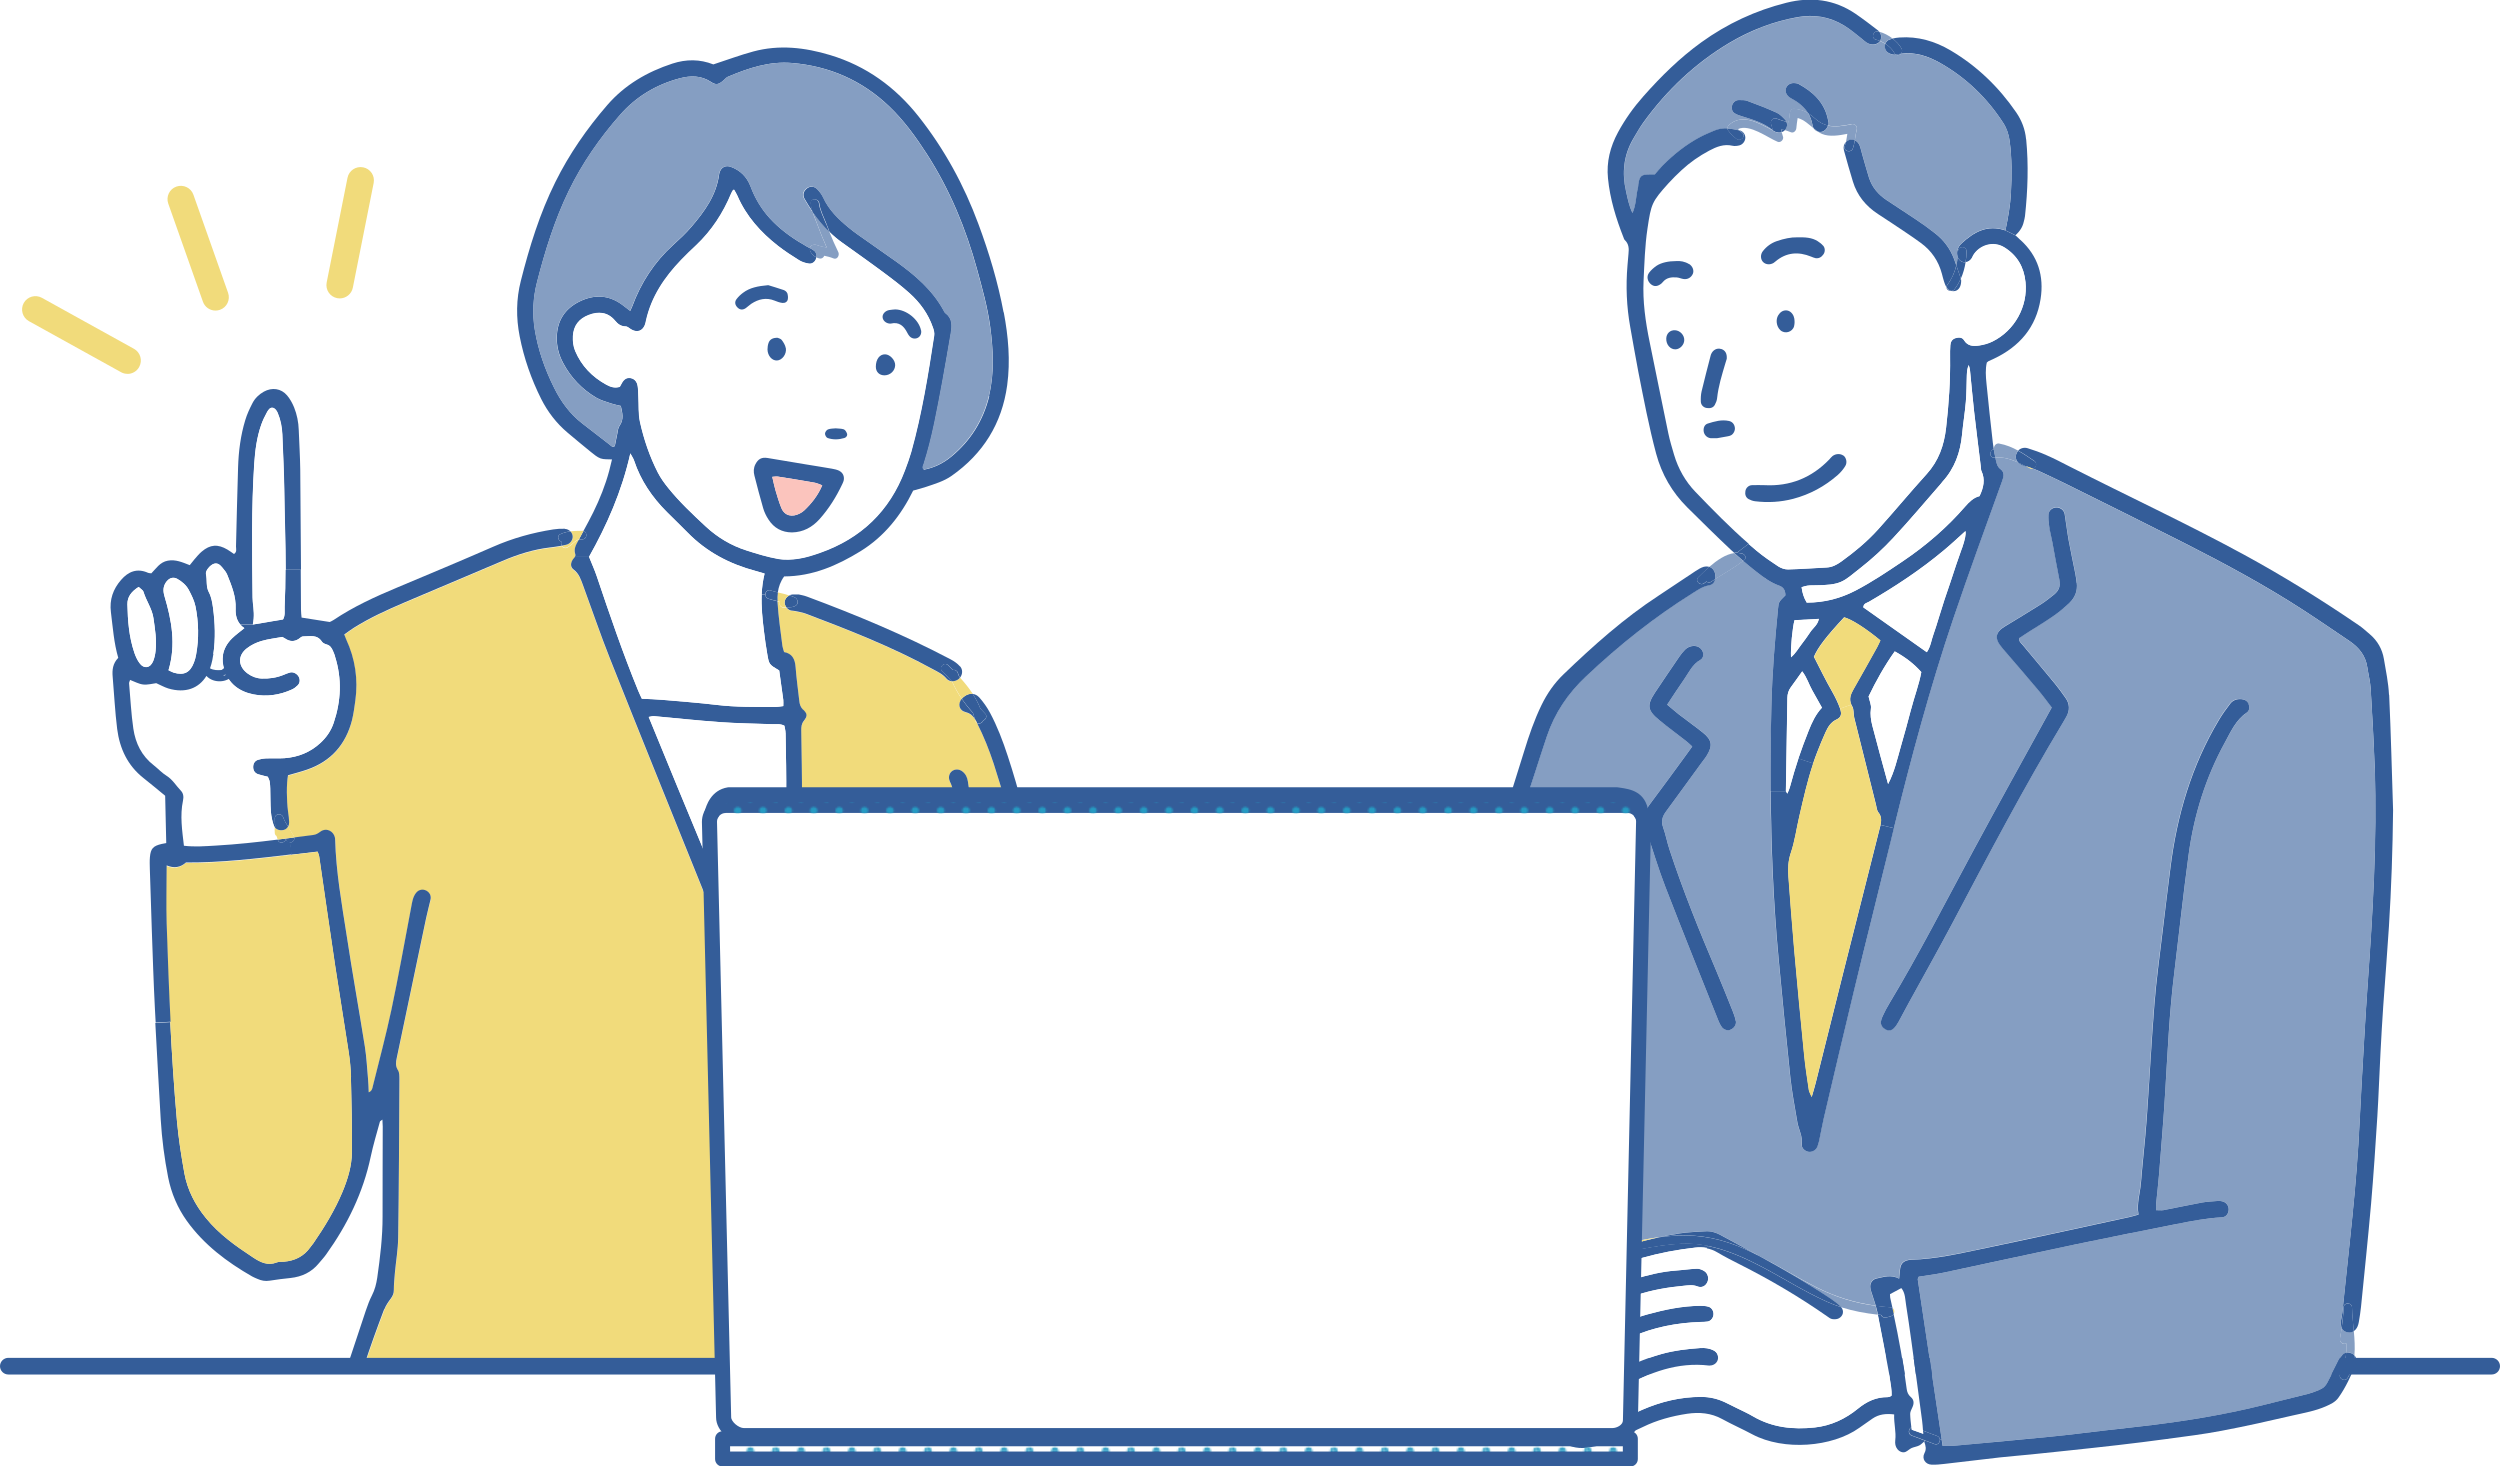 <?xml version="1.0" encoding="UTF-8"?><svg id="_レイヤー_2" xmlns="http://www.w3.org/2000/svg" xmlns:xlink="http://www.w3.org/1999/xlink" viewBox="0 0 300 175.98"><defs><style>.cls-1{fill:none;}.cls-2{fill:url(#_10_dpi_30_12);}.cls-3{fill:#859ec2;}.cls-4{fill:#f1db7b;}.cls-5{fill:#fff;}.cls-6{fill:#345d99;}.cls-7{fill:#269ac2;}.cls-8{fill:#fbc4bd;}</style><pattern id="_10_dpi_30_12" x="0" y="0" width="28.8" height="28.8" patternTransform="translate(-6423.2 -3955.44) scale(.21 .2)" patternUnits="userSpaceOnUse" viewBox="0 0 28.8 28.8"><rect class="cls-1" x="0" y="0" width="28.8" height="28.8"/><path class="cls-7" d="M28.8,30.96c1.19,0,2.16-.97,2.16-2.16s-.97-2.16-2.16-2.16-2.16.97-2.16,2.16.97,2.16,2.16,2.16Z"/><path class="cls-7" d="M14.4,30.96c1.19,0,2.16-.97,2.16-2.16s-.97-2.16-2.16-2.16-2.16.97-2.16,2.16.97,2.16,2.16,2.16Z"/><path class="cls-7" d="M28.8,16.56c1.19,0,2.16-.97,2.16-2.16s-.97-2.16-2.16-2.16-2.16.97-2.16,2.16.97,2.16,2.16,2.16Z"/><path class="cls-7" d="M14.4,16.56c1.19,0,2.16-.97,2.16-2.16s-.97-2.16-2.16-2.16-2.16.97-2.16,2.16.97,2.16,2.16,2.16Z"/><path class="cls-7" d="M7.2,23.76c1.19,0,2.16-.97,2.16-2.16s-.97-2.16-2.16-2.16-2.16.97-2.16,2.16.97,2.16,2.16,2.16Z"/><path class="cls-7" d="M21.6,23.76c1.19,0,2.16-.97,2.16-2.16s-.97-2.16-2.16-2.16-2.16.97-2.16,2.16.97,2.16,2.16,2.16Z"/><path class="cls-7" d="M7.2,9.36c1.19,0,2.16-.97,2.16-2.16s-.97-2.16-2.16-2.16-2.16.97-2.16,2.16.97,2.16,2.16,2.16Z"/><path class="cls-7" d="M21.6,9.36c1.19,0,2.16-.97,2.16-2.16s-.97-2.16-2.16-2.16-2.16.97-2.16,2.16.97,2.16,2.16,2.16Z"/><path class="cls-7" d="M0,30.96c1.19,0,2.16-.97,2.16-2.16s-.97-2.16-2.16-2.16-2.16.97-2.16,2.16.97,2.16,2.16,2.16Z"/><path class="cls-7" d="M0,16.56c1.19,0,2.16-.97,2.16-2.16s-.97-2.16-2.16-2.16-2.16.97-2.16,2.16.97,2.16,2.16,2.16Z"/><path class="cls-7" d="M28.8,2.16c1.19,0,2.16-.97,2.16-2.16s-.97-2.16-2.16-2.16-2.16.97-2.16,2.16.97,2.16,2.16,2.16Z"/><path class="cls-7" d="M14.4,2.16c1.19,0,2.16-.97,2.16-2.16s-.97-2.16-2.16-2.16-2.16.97-2.16,2.16.97,2.16,2.16,2.16Z"/><path class="cls-7" d="M0,2.16c1.19,0,2.16-.97,2.16-2.16S1.19-2.16,0-2.16-2.16-1.19-2.16,0-1.19,2.16,0,2.16Z"/></pattern></defs><g id="_コンテンツ"><path class="cls-4" d="M131.28,143.46c-.58-4.45-1.6-8.8-2.72-13.14-.06.02-.13.04-.19.05-.56.09-1.08-.27-1.2-.91-.12-.61-.18-1.24-.27-1.85-.02.06-.04.13-.04.2.02,1.32.19,2.63.44,3.94-.27.04-.51.28-.42.62,0,0,0,0,0,0-.02.06-.03.12-.02.19.36,3.4,1,6.75,2.06,10,.12.35.57.44.83.27.27,2.21.08,4.43-1.68,5.79-2.7,2.09-6.65,2.66-9.93,3.14-3.24.48-6.54.69-9.82.7-.24,0-.41.16-.49.37-1.03,2.65-.98,5.7-1.15,8.5-.04.71-.08,1.5-.14,2.32h.98c.02-.18.03-.36.05-.53.29-3.16.06-6.61,1.12-9.65,3.25-.02,6.5-.28,9.73-.73,3.5-.49,7.52-1.2,10.4-3.42,1.76-1.36,2.09-3.35,1.98-5.39.27,0,.54-.19.5-.5Z"/><path class="cls-4" d="M129.75,142.85c-.26.17-.71.08-.83-.27-1.05-3.26-1.7-6.6-2.06-10,0-.07,0-.14.02-.19,0,0,0,0,0,0-.09-.34.15-.58.42-.62-.24-1.31-.41-2.62-.44-3.94,0-.07.01-.14.04-.2-.01-.12-.03-.23-.05-.35-.69-3.94-1.35-7.89-2.1-11.82-.85-4.44-1.78-8.85-2.69-13.27-.73-3.56-1.68-7.06-2.81-10.52-.55-1.67-1.2-3.31-2-4.88-.11-.05-.2-.16-.23-.32-.01-.06-.03-.12-.04-.18-.23-.37-.53-.66-1.08-.8-.83-.21-.98-1-.48-1.61-.44-.64-.83-1.32-1.15-2.04-.02-.02-.03-.04-.05-.06-.25-.02-.48-.12-.65-.32-.47-.56-1.1-.84-1.71-1.17-4.87-2.66-10.02-4.67-15.19-6.63-.43-.16-.89-.22-1.35-.32-.14-.03-.28-.02-.42-.05-.22-.06-.41-.2-.54-.38-.12,0-.23,0-.33,0-.4,0-.55-.37-.47-.67-.09-.02-.17-.04-.26-.06,0,.03,0,.06,0,.09.11,1.77.37,3.52.59,5.28.03.22.12.44.2.73.97.17,1.31.84,1.38,1.79.1,1.35.29,2.69.44,4.03.04.42.13.77.47,1.11.51.51.52.76.07,1.34-.3.38-.31.75-.31,1.17.04,2.75.1,5.5.09,8.25-.01,3.83-.31,7.64-.72,11.44-.32,2.97-.62,5.94-.96,8.9-.21,1.81-.48,3.6-.71,5.41-.07.51-.08,1.02-.14,1.53-.03.23-.06.47-.16.67-.26.56-.94.76-1.4.35-.54-.48-1.14-.88-1.44-1.64-2.36-5.93-4.77-11.84-7.15-17.76-3.47-8.6-6.95-17.19-10.37-25.81-1.15-2.9-2.15-5.86-3.23-8.79-.26-.69-.47-1.39-1.13-1.88-.42-.31-.37-.82-.05-1.26.07-.09.16-.17.22-.27.05-.09.08-.19.04-.32-.23-.68.14-1.21.44-1.76-.12.02-.23.06-.34.14-.35.26-.65.57-1.04.79-.28.15-.54.03-.67-.17-.47.09-.94.15-1.4.21-2.01.23-3.91.84-5.76,1.63-3.9,1.66-7.8,3.3-11.7,4.96-2.1.9-4.18,1.84-6.12,3.06-.38.24-.75.52-1.14.8.1.25.16.42.23.58,1.09,2.35,1.45,4.8,1.1,7.36-.11.78-.21,1.57-.4,2.34-.75,2.92-2.52,4.94-5.39,5.93-.74.26-1.51.45-2.29.68-.19,1.1-.18,2.93.01,4.39.06.42.12.83.13,1.25,0,.2-.04.38-.13.52.25.37.51.74.72,1.14.03.05.04.1.05.15.75-.1,1.5-.19,2.25-.29.35-.04.59-.19.86-.39.79-.61,1.77.03,1.79.93.1,3.88.8,7.69,1.38,11.51.69,4.47,1.49,8.92,2.19,13.38.2,1.29.27,2.6.38,3.9.04.5.05,1.01.08,1.55.41-.17.43-.51.51-.81.75-3.03,1.56-6.05,2.21-9.1.85-4.01,1.56-8.05,2.33-12.08.08-.41.14-.83.26-1.23.08-.26.21-.52.38-.73.32-.4.84-.47,1.26-.23.38.22.56.62.46,1.07-.16.72-.37,1.44-.52,2.17-1.18,5.61-2.36,11.21-3.53,16.82-.11.5-.17.97.15,1.47.18.28.18.72.17,1.08-.04,6.34-.07,12.69-.15,19.03-.02,1.4-.26,2.78-.39,4.17-.06.69-.13,1.39-.13,2.09,0,.4-.13.7-.36,1.02-.3.4-.6.84-.78,1.3-.85,2.24-1.67,4.5-2.41,6.77l62.83-.23c.06-.81.09-1.6.14-2.32.17-2.8.12-5.85,1.15-8.5.09-.21.25-.37.49-.37,3.27,0,6.58-.22,9.82-.7,3.27-.48,7.23-1.05,9.93-3.14,1.77-1.36,1.96-3.58,1.68-5.79ZM117.3,111.23c-.04,5.11-.81,10.11-2.05,15.05-1.4,5.56-3.21,10.99-5.18,16.37-.11.3-.25.61-.44.86-.24.33-.62.39-1.01.29-.36-.1-.66-.44-.63-.83.04-.45.15-.91.3-1.34.92-2.59,1.9-5.15,2.78-7.76,1.51-4.46,2.66-9.02,3.57-13.64.33-1.69.48-3.42.62-5.13.15-1.85.19-3.72.26-4.99-.05-3.81-.27-7.02-.65-10.21-.16-1.3-.27-2.6-.39-3.9-.07-.74-.12-1.49-.48-2.17-.04-.08-.07-.17-.09-.26-.11-.45.07-.88.43-1.09.37-.21.82-.16,1.17.12.39.31.57.72.64,1.2.08.55.17,1.11.22,1.66.23,2.46.4,4.92.68,7.38.31,2.79.28,5.59.26,8.38Z"/><path class="cls-6" d="M129.16,128.72c.03.18.07.36.09.45-.01.57-.29,1-.68,1.16-.23-.88-.46-1.77-.7-2.65-.13-.48-.8-.46-.97-.06-.01-.12-.03-.23-.05-.35-.69-3.94-1.35-7.89-2.1-11.82-.85-4.44-1.78-8.85-2.69-13.27-.73-3.56-1.68-7.06-2.81-10.52-.55-1.67-1.2-3.31-2-4.88.26.13.63-.01.73-.31.32-.11.54-.53.23-.84-.19-.19-.37-.39-.56-.59-.24-.62-.56-1.2-.93-1.77.29.03.56.17.8.43.49.55.93,1.18,1.28,1.83.88,1.64,1.54,3.39,2.12,5.16,1.39,4.2,2.44,8.5,3.32,12.83,1.31,6.38,2.58,12.77,3.84,19.16.4,2.01.72,4.03,1.07,6.05Z"/><path class="cls-6" d="M128.56,130.33c-.06.02-.13.04-.19.05-.56.09-1.08-.27-1.2-.91-.12-.61-.18-1.24-.27-1.85.17-.39.84-.42.97.06.23.88.47,1.77.7,2.65Z"/><path class="cls-6" d="M120.45,37.47c.55,2.91.81,5.83.41,8.77-.63,4.58-2.88,8.21-6.68,10.87-.93.65-2.01.96-3.07,1.32-.48.17-.98.28-1.53.44-1.45,2.96-3.45,5.5-6.31,7.27-2.81,1.73-5.78,3.02-9.17,3.03-.44.59-.67,1.25-.76,1.92-.3-.07-.59-.14-.88-.24-.38-.12-.63.19-.63.5l-.43-.02c.04-.82.14-1.65.35-2.5-.45-.13-.76-.23-1.07-.31-3.12-.83-5.89-2.28-8.17-4.61-.81-.83-1.65-1.64-2.48-2.46-1.77-1.77-3.15-3.79-3.94-6.18-.08-.25-.25-.47-.45-.86-1.03,4.58-2.84,8.65-4.96,12.42h-1.69c.05-.1.08-.2.04-.33-.23-.68.14-1.21.44-1.76.12-.02.25-.02.4-.02.61,0,.65-.86.14-1,.4-.75.82-1.49,1.19-2.26.78-1.59,1.44-3.24,1.9-4.95.12-.45.22-.9.34-1.38-.5-.03-.97.02-1.37-.12-.42-.15-.79-.48-1.16-.77-.94-.76-1.87-1.54-2.8-2.32-1.34-1.13-2.39-2.5-3.17-4.05-1.19-2.38-2.07-4.89-2.58-7.51-.44-2.24-.42-4.46.14-6.66,1.03-4.07,2.27-8.08,4.14-11.85,1.66-3.35,3.79-6.42,6.24-9.25,2.1-2.42,4.78-3.98,7.81-4.97,1.65-.54,3.3-.54,4.91.1,1.69-.55,3.23-1.13,4.79-1.55,3.11-.84,6.18-.49,9.23.43,4.34,1.31,7.83,3.85,10.62,7.38,3.09,3.91,5.45,8.24,7.17,12.9,1.28,3.45,2.34,6.98,3.02,10.6ZM118.68,47.49c.67-2.76.51-5.56.14-8.34-.31-2.31-.95-4.56-1.56-6.8-1.35-4.93-3.28-9.6-6.06-13.91-1.32-2.04-2.74-4-4.51-5.69-3.26-3.11-7.17-4.81-11.64-5.19-2.72-.23-5.24.61-7.71,1.66-.2.09-.35.29-.53.44-.57.49-.88.58-1.49.17-1.19-.78-2.44-.77-3.75-.43-2.82.75-5.24,2.19-7.16,4.39-2.44,2.78-4.54,5.8-6.16,9.13-1.69,3.49-2.84,7.19-3.8,10.94-.48,1.87-.58,3.78-.27,5.69.4,2.46,1.22,4.78,2.33,7,.82,1.65,1.88,3.11,3.35,4.25,1.1.86,2.21,1.71,3.32,2.57.18.14.32.36.6.16.1-.49.19-.99.3-1.49.07-.32.08-.68.26-.93.57-.79.34-1.58.16-2.4-.4-.1-.77-.16-1.12-.28-.61-.21-1.26-.38-1.81-.7-1.72-1.01-3.07-2.42-4-4.19-.51-.96-.78-1.99-.75-3.09.04-1.96.96-3.39,2.69-4.25,1.76-.88,3.5-.84,5.14.36.29.22.58.44.98.75.13-.29.19-.41.24-.54,1.05-2.85,2.65-5.32,4.91-7.37.76-.69,1.52-1.39,2.18-2.17,1.59-1.85,3.01-3.8,3.34-6.32.01-.09.04-.18.07-.27.2-.59.74-.84,1.33-.62q1.67.61,2.34,2.27c.09.21.17.44.26.65.6,1.39,1.42,2.61,2.49,3.68,1.2,1.2,2.58,2.14,4.05,2.97.12.07.24.13.36.19-.02.09-.02.18,0,.26.13.39.42.68.78.85-.01.06-.02.13-.04.19-.1.35-.47.64-.86.57-.4-.06-.82-.19-1.16-.4-.87-.54-1.73-1.1-2.54-1.73-2.09-1.63-3.82-3.56-4.88-6.02-.11-.25-.26-.48-.4-.73-.08.05-.12.06-.14.09-.07.12-.14.24-.2.37-.98,2.35-2.34,4.45-4.2,6.21-.61.58-1.21,1.16-1.8,1.76-2,2.08-3.58,4.41-4.22,7.28-.04.18-.07.37-.14.54-.29.72-.91.93-1.59.55-.24-.13-.47-.38-.7-.38-.58,0-.94-.28-1.29-.7-.87-1.04-2-1.13-3.17-.67-1.13.44-1.82,1.27-1.88,2.54-.03.61.03,1.2.27,1.78.76,1.79,2.03,3.1,3.72,4.03.49.27,1.02.46,1.63.26.09-.15.17-.31.26-.47.22-.4.55-.66,1.02-.58.52.09.79.48.87.98.06.41.05.83.08,1.25.06,1.02-.02,2.08.2,3.07.46,2.09,1.16,4.13,2.14,6.05.34.66.78,1.27,1.25,1.85,1.35,1.67,2.92,3.15,4.49,4.61,1.42,1.32,3.06,2.3,4.9,2.88,1.24.4,2.49.78,3.77,1.01.81.15,1.68.1,2.5-.03.86-.13,1.72-.41,2.55-.7,4.91-1.73,8.33-4.99,10.18-9.88.28-.74.55-1.49.77-2.25,1.28-4.59,2.03-9.28,2.75-13.98.04-.3-.05-.64-.16-.94-.56-1.63-1.55-2.98-2.81-4.11-.97-.87-2.01-1.67-3.06-2.44-1.65-1.22-3.33-2.4-4.99-3.6-.55-.39-1.06-.82-1.54-1.29-.14-.33-.27-.67-.39-1.01-.29-.74-.76-1.64-.85-2.44-.07-.65-1.1-.65-1.02,0,.04.35.14.71.26,1.05-.35-.51-.68-1.03-.99-1.57-.27-.46-.17-.91.23-1.25.38-.32.88-.33,1.27.05.29.29.56.64.73,1.01.68,1.49,1.81,2.59,3.04,3.6.36.3.73.58,1.11.85,1.56,1.11,3.13,2.19,4.69,3.3,2.21,1.59,4.26,3.34,5.6,5.78.07.12.12.27.23.35.86.64.8,1.51.65,2.41-.34,1.93-.66,3.86-1.01,5.78-.63,3.34-1.2,6.7-2.25,9.94-.06.2-.22.43.03.65,1.2-.23,2.27-.75,3.23-1.53,2.36-1.93,3.88-4.38,4.6-7.33Z"/><path class="cls-3" d="M118.81,39.15c.37,2.79.53,5.58-.14,8.34-.72,2.95-2.25,5.4-4.6,7.33-.96.78-2.03,1.31-3.23,1.53-.26-.22-.1-.45-.03-.65,1.04-3.25,1.62-6.6,2.25-9.94.36-1.92.68-3.85,1.01-5.78.15-.9.21-1.77-.65-2.41-.11-.08-.16-.22-.23-.35-1.34-2.43-3.39-4.19-5.6-5.78-1.55-1.11-3.13-2.2-4.69-3.3-.38-.27-.75-.55-1.11-.85-1.23-1.01-2.36-2.11-3.04-3.6-.17-.37-.44-.72-.73-1.01-.39-.38-.89-.37-1.27-.05-.4.33-.5.78-.23,1.25.31.54.64,1.06.99,1.57.15.46.35.92.52,1.36.36.98.75,1.95,1.18,2.91-.22-.05-.44-.09-.66-.14-.44-.1-.71-.35-1.14-.12-.12.06-.2.18-.23.32-.12-.06-.24-.13-.36-.19-1.46-.83-2.85-1.77-4.05-2.97-1.07-1.07-1.9-2.29-2.49-3.68-.09-.21-.17-.44-.26-.65q-.67-1.67-2.34-2.27c-.59-.21-1.13.04-1.33.62-.03.09-.06.18-.07.27-.32,2.52-1.75,4.48-3.34,6.32-.67.78-1.43,1.48-2.18,2.17-2.26,2.05-3.86,4.52-4.91,7.37-.05.13-.11.25-.24.54-.4-.31-.68-.53-.98-.75-1.64-1.2-3.38-1.24-5.14-.36-1.72.86-2.64,2.29-2.69,4.25-.03,1.1.24,2.13.75,3.09.94,1.77,2.28,3.18,4,4.19.55.32,1.2.49,1.81.7.35.12.71.18,1.12.28.18.82.42,1.61-.16,2.4-.18.25-.19.61-.26.93-.11.5-.2,1-.3,1.49-.29.19-.43-.02-.6-.16-1.11-.86-2.21-1.71-3.32-2.57-1.47-1.14-2.53-2.6-3.35-4.25-1.1-2.22-1.93-4.55-2.33-7-.31-1.91-.21-3.82.27-5.69.96-3.75,2.11-7.44,3.8-10.94,1.62-3.34,3.72-6.36,6.16-9.13,1.93-2.19,4.34-3.63,7.16-4.39,1.31-.35,2.56-.36,3.75.43.61.4.92.32,1.49-.17.17-.15.33-.35.53-.44,2.46-1.04,4.99-1.89,7.71-1.66,4.47.38,8.37,2.08,11.64,5.19,1.77,1.68,3.19,3.64,4.51,5.69,2.78,4.31,4.71,8.98,6.06,13.91.61,2.25,1.25,4.49,1.56,6.8Z"/><path class="cls-6" d="M118.21,85.61c.31.31.09.73-.23.84-.1.3-.48.44-.73.31-.02-.05-.05-.1-.08-.15-.06-.12-.13-.24-.2-.35-.06-.24-.13-.48-.21-.71-.48-.54-.94-1.11-1.34-1.7.06-.08.14-.15.22-.22.34-.28.72-.41,1.08-.37.37.56.68,1.15.93,1.77.18.2.37.39.56.59Z"/><path class="cls-6" d="M117.04,102.84c.31,2.79.28,5.59.26,8.38-.04,5.11-.81,10.11-2.05,15.05-1.4,5.56-3.21,10.99-5.18,16.37-.11.3-.25.61-.44.86-.24.33-.62.39-1.01.29-.36-.1-.66-.44-.63-.83.04-.45.15-.91.3-1.34.92-2.59,1.9-5.15,2.78-7.76,1.51-4.46,2.66-9.02,3.57-13.64.33-1.69.48-3.42.62-5.13.15-1.85.19-3.72.26-4.99-.05-3.81-.27-7.02-.65-10.21-.16-1.3-.27-2.6-.39-3.9-.07-.74-.12-1.49-.48-2.17-.04-.08-.07-.17-.09-.26-.11-.45.07-.88.43-1.09.37-.21.82-.16,1.17.12.39.31.57.72.64,1.2.08.55.17,1.11.22,1.66.23,2.46.4,4.92.68,7.38Z"/><path class="cls-4" d="M117.17,86.62c.02.05.05.1.08.15-.11-.05-.2-.16-.23-.32-.01-.06-.03-.12-.04-.18.07.11.13.23.2.35Z"/><path class="cls-6" d="M116.97,86.26c-.23-.37-.53-.66-1.08-.8-.83-.21-.98-1-.48-1.61.4.6.85,1.16,1.34,1.7.09.23.16.47.21.71Z"/><path class="cls-4" d="M116.72,83.26c-.36-.04-.74.09-1.08.37-.09.07-.16.14-.22.22-.44-.64-.83-1.32-1.15-2.04-.02-.02-.03-.04-.05-.06.31.02.63-.09.86-.29.05-.04.09-.09.13-.14.55.61,1.07,1.25,1.52,1.94Z"/><path class="cls-6" d="M115.2,79.95c.36.4.32.97,0,1.37-.02-.02-.04-.05-.06-.07-.07-.17-.14-.34-.2-.52-.1-.28-.36-.38-.6-.34-.19-.19-.37-.38-.55-.56-.46-.47-1.18.25-.72.72.38.38.77.78,1.16,1.2-.25-.02-.48-.12-.65-.32-.47-.56-1.1-.84-1.71-1.17-4.87-2.66-10.02-4.67-15.19-6.63-.43-.16-.89-.22-1.35-.32-.14-.03-.28-.02-.42-.05-.22-.06-.41-.2-.54-.38.41.01.9,0,1.19-.26.24-.21.2-.56,0-.79-.12-.13-.3-.2-.46-.26-.12-.05-.25-.1-.38-.13.11-.05.23-.09.37-.1.18-.02.37,0,.78,0,.19.05.61.11.99.26,5.89,2.19,11.67,4.6,17.23,7.53.4.21.8.49,1.1.83Z"/><path class="cls-6" d="M115.14,81.25s.04.05.06.07c-.04.05-.08.1-.13.14-.23.2-.55.31-.86.29-.38-.42-.78-.82-1.16-1.2-.46-.47.26-1.19.72-.72.18.18.37.37.55.56.23-.04.5.06.6.34.06.18.13.35.2.52Z"/><path class="cls-5" d="M111.93,39.27c.1.3.2.64.16.94-.71,4.7-1.47,9.39-2.75,13.98-.21.76-.49,1.51-.77,2.25-1.84,4.89-5.27,8.15-10.18,9.88-.83.29-1.68.57-2.55.7-.82.13-1.69.17-2.5.03-1.28-.23-2.53-.61-3.77-1.01-1.84-.59-3.48-1.56-4.9-2.88-1.57-1.46-3.14-2.93-4.49-4.61-.47-.58-.91-1.19-1.25-1.85-.98-1.92-1.67-3.95-2.14-6.05-.22-.99-.14-2.04-.2-3.07-.02-.42-.01-.84-.08-1.25-.07-.5-.34-.88-.87-.98-.47-.08-.8.17-1.02.58-.09.16-.18.32-.26.47-.61.2-1.14.01-1.63-.26-1.69-.93-2.96-2.24-3.72-4.03-.24-.58-.3-1.17-.27-1.78.06-1.27.74-2.1,1.88-2.54,1.17-.46,2.3-.37,3.17.67.35.42.7.69,1.29.7.23,0,.46.26.7.38.68.38,1.3.17,1.59-.55.07-.17.1-.36.14-.54.64-2.87,2.22-5.2,4.22-7.28.58-.61,1.19-1.19,1.8-1.76,1.86-1.76,3.22-3.85,4.2-6.21.05-.13.13-.25.2-.37.02-.03.06-.04.14-.09.14.24.29.48.4.73,1.06,2.46,2.8,4.39,4.88,6.02.81.63,1.67,1.19,2.54,1.73.34.21.76.34,1.16.4.39.07.76-.22.86-.57.02-.06.03-.13.04-.19.11.06.23.1.35.13.3.07.51-.1.6-.32.38.08.74.17,1.11.32.46.18.75-.4.58-.75-.39-.79-.74-1.6-1.07-2.42.47.46.98.89,1.54,1.29,1.67,1.19,3.35,2.37,4.99,3.6,1.04.78,2.09,1.57,3.06,2.44,1.26,1.13,2.26,2.49,2.81,4.11ZM110.09,40.56c.34-.15.52-.52.44-.93-.26-1.27-1.72-2.49-3.1-2.5-.18.02-.46.03-.73.08-.47.09-.8.46-.78.84.02.4.38.73.84.78.05,0,.1.01.14,0,1.01-.25,1.58.29,1.99,1.11.06.12.13.24.22.35.25.32.64.42.99.27ZM107.42,43.84c.02-.6-.62-1.3-1.2-1.31-.66-.02-1.11.59-1.12,1.49,0,.63.42,1.05,1.05,1.03.69-.01,1.26-.55,1.27-1.21ZM101.33,52.57c.23-.07.39-.3.31-.54-.06-.19-.21-.43-.38-.49-.29-.11-.63-.09-.97-.12-.3.03-.63.02-.92.13-.17.06-.35.32-.36.5-.01.18.15.48.31.53.66.22,1.35.2,2.02,0ZM101.23,57.71c.13-.47-.05-.97-.49-1.19-.28-.14-.61-.21-.93-.27-1.01-.18-2.02-.33-3.03-.5-1.56-.26-3.12-.52-4.67-.78-.72-.12-1.14.11-1.47.75-.23.45-.24.89-.12,1.36.34,1.3.67,2.62,1.05,3.91.14.49.37.96.65,1.38.66,1,1.6,1.53,2.82,1.53,1.33-.03,2.41-.61,3.29-1.59,1.13-1.26,2.01-2.68,2.73-4.2.06-.13.13-.26.16-.39ZM94.52,35.94c.06-.24.02-.54-.06-.79-.05-.15-.24-.3-.4-.36-.7-.24-1.41-.45-1.87-.59-1.26.11-2.21.3-3.02.91-.29.22-.57.48-.79.77-.26.34-.18.71.12,1,.3.3.63.33,1,.07.23-.16.43-.37.66-.52.86-.56,1.78-.78,2.78-.38.3.12.61.23.93.28.29.04.59-.11.66-.4ZM93.23,43.26c.63-.02,1.2-.78,1.07-1.51-.06-.34-.27-.68-.48-.96-.12-.16-.38-.21-.48-.26-.57-.03-.95.18-1.1.6-.09.25-.13.53-.13.8.02.76.53,1.34,1.13,1.32Z"/><path class="cls-6" d="M110.53,39.63c.08.4-.1.78-.44.93-.35.15-.74.05-.99-.27-.09-.11-.16-.23-.22-.35-.42-.82-.98-1.35-1.99-1.11-.04,0-.09,0-.14,0-.46-.04-.82-.38-.84-.78-.02-.38.32-.75.78-.84.27-.05.55-.06.73-.08,1.38.02,2.84,1.23,3.1,2.5Z"/><path class="cls-6" d="M106.22,42.52c.59.01,1.22.71,1.2,1.31-.02.66-.58,1.2-1.27,1.21-.63.01-1.05-.41-1.05-1.03,0-.9.46-1.51,1.12-1.49Z"/><path class="cls-6" d="M101.64,52.02c.08.24-.08.47-.31.54-.67.2-1.36.23-2.02,0-.15-.05-.32-.35-.31-.53.01-.18.19-.44.36-.5.29-.11.63-.1.92-.13.34.04.68.02.97.12.17.06.32.3.38.49Z"/><path class="cls-6" d="M100.74,56.52c.44.22.62.72.49,1.19-.04.13-.1.26-.16.39-.72,1.52-1.6,2.94-2.73,4.2-.88.98-1.96,1.56-3.29,1.59-1.22,0-2.17-.53-2.82-1.53-.28-.42-.51-.9-.65-1.38-.38-1.29-.71-2.6-1.05-3.91-.12-.46-.11-.91.12-1.36.33-.64.75-.87,1.47-.75,1.56.26,3.12.52,4.67.78,1.01.17,2.02.32,3.03.5.32.05.64.13.93.27ZM98.67,58.24c-.33-.12-.62-.27-.92-.32-1.47-.26-2.93-.5-4.41-.73-.2-.03-.41.02-.67.03.14.6.24,1.1.38,1.59.21.71.42,1.43.7,2.12.4,1.01,1.33,1.15,2.2.7.2-.1.41-.23.57-.39.88-.84,1.63-1.78,2.15-3Z"/><path class="cls-3" d="M100.6,30.26c.17.35-.12.94-.58.75-.36-.15-.73-.24-1.11-.32-.08.22-.3.39-.6.32-.12-.03-.24-.07-.35-.13.05-.31-.02-.61-.3-.82-.15-.11-.31-.2-.48-.3.03-.13.12-.25.23-.32.42-.23.7.03,1.14.12.22.05.44.1.66.14-.43-.95-.82-1.93-1.18-2.91-.16-.44-.36-.89-.52-1.36.6.86,1.26,1.66,2.01,2.39.33.82.68,1.63,1.07,2.42Z"/><path class="cls-6" d="M99.13,26.83c.13.34.26.67.39,1.01-.75-.73-1.41-1.53-2.01-2.39-.12-.35-.21-.7-.26-1.05-.07-.65.95-.65,1.02,0,.09.8.56,1.69.85,2.44Z"/><path class="cls-6" d="M97.66,30.06c.28.21.35.51.3.82-.36-.17-.65-.47-.78-.85-.03-.09-.03-.18,0-.26.16.09.33.18.48.3Z"/><path class="cls-8" d="M97.75,57.92c.3.05.59.2.92.32-.52,1.22-1.27,2.16-2.15,3-.17.16-.37.29-.57.39-.86.44-1.8.31-2.2-.7-.28-.69-.49-1.41-.7-2.12-.14-.49-.24-.99-.38-1.59.27-.02.48-.06.67-.03,1.47.23,2.94.47,4.41.73Z"/><path class="cls-6" d="M96.39,85.16c.51.51.52.76.07,1.34-.3.38-.31.75-.31,1.17.04,2.75.1,5.5.09,8.25-.01,3.83-.31,7.64-.72,11.44-.32,2.97-.62,5.94-.96,8.9-.21,1.81-.48,3.6-.71,5.41-.07.51-.08,1.02-.14,1.53-.03.23-.06.47-.16.67-.26.56-.94.76-1.4.35-.54-.48-1.14-.88-1.44-1.64-2.36-5.93-4.77-11.84-7.15-17.76-3.47-8.6-6.95-17.19-10.37-25.81-1.15-2.9-2.15-5.86-3.23-8.79-.26-.69-.47-1.39-1.13-1.88-.42-.31-.37-.82-.05-1.26.07-.09.16-.17.22-.27h1.69c.34.86.67,1.58.92,2.32,1.56,4.63,3.13,9.25,4.99,13.78.14.34.3.66.43.94.87.04,1.66.06,2.45.13,2.18.19,4.36.35,6.53.61,2.32.28,4.65.24,6.98.25.31,0,.63-.06,1.01-.11,0-.29.02-.51,0-.73-.16-1.2-.33-2.39-.49-3.53-1.2-.72-1.22-.72-1.43-1.96-.16-.91-.29-1.84-.4-2.76-.18-1.46-.33-2.92-.27-4.41l.43.02c0,.2.11.41.35.49.36.12.74.21,1.11.3,0,.03,0,.06,0,.09.11,1.77.37,3.52.59,5.28.03.22.12.44.2.73.97.17,1.31.84,1.38,1.79.1,1.35.29,2.69.44,4.03.04.42.13.77.47,1.11ZM93.98,103.47c.49-5.16.39-10.34.29-15.51,0-.31-.1-.62-.14-.88-.52-.27-1-.17-1.46-.18-2.1-.08-4.19-.1-6.28-.25-2.65-.19-5.29-.48-7.93-.72-.16-.01-.33.05-.61.1,4.52,11.08,9.11,22.02,13.67,32.97.09.2.21.39.32.58.09,0,.17-.02.26-.03.21-1.71.44-3.41.64-5.12.43-3.66.9-7.31,1.25-10.97Z"/><path class="cls-6" d="M95.56,71.83c.19.22.23.57,0,.79-.29.26-.78.27-1.19.26-.15-.19-.24-.44-.21-.66.04-.34.26-.63.58-.77.13.04.26.08.38.13.16.06.34.13.46.26Z"/><path class="cls-6" d="M94.47,35.16c.08.25.12.54.06.79-.07.3-.37.44-.66.4-.32-.04-.63-.16-.93-.28-1-.4-1.92-.18-2.78.38-.23.15-.43.36-.66.52-.37.26-.71.22-1-.07-.3-.3-.37-.66-.12-1,.22-.29.49-.55.79-.77.81-.61,1.77-.8,3.02-.91.47.15,1.18.35,1.87.59.16.06.35.21.4.36Z"/><path class="cls-4" d="M94.73,71.44c-.32.14-.54.43-.58.77-.02.22.06.47.21.66-.12,0-.23,0-.33,0-.4,0-.55-.37-.47-.67-.09-.02-.17-.04-.26-.06-.02-.35,0-.7.04-1.05.46.11.93.21,1.38.36Z"/><path class="cls-6" d="M94.3,41.75c.13.73-.44,1.49-1.07,1.51-.59.02-1.11-.56-1.13-1.32,0-.27.04-.55.13-.8.15-.42.53-.63,1.1-.6.1.05.36.1.48.26.21.28.42.62.48.96Z"/><path class="cls-5" d="M94.27,87.96c.1,5.17.2,10.35-.29,15.51-.35,3.66-.82,7.31-1.25,10.97-.2,1.71-.43,3.41-.64,5.12-.09.01-.17.02-.26.03-.11-.19-.23-.38-.32-.58-4.56-10.95-9.15-21.9-13.67-32.97.28-.05.45-.11.61-.1,2.64.24,5.28.53,7.93.72,2.09.15,4.19.17,6.28.25.46.02.94-.08,1.46.18.04.26.14.57.14.88Z"/><path class="cls-5" d="M93.99,84c.03.22,0,.45,0,.73-.38.04-.69.11-1.01.11-2.33-.01-4.65.03-6.98-.25-2.17-.26-4.35-.42-6.53-.61-.79-.07-1.58-.09-2.45-.13-.13-.28-.29-.6-.43-.94-1.85-4.52-3.43-9.15-4.99-13.78-.25-.74-.58-1.46-.92-2.31,2.13-3.77,3.94-7.84,4.96-12.42.21.39.37.61.45.86.79,2.39,2.17,4.42,3.94,6.18.82.83,1.66,1.63,2.48,2.46,2.28,2.33,5.04,3.78,8.17,4.61.31.08.62.18,1.07.31-.21.85-.32,1.68-.35,2.5-.07,1.49.09,2.95.27,4.41.11.93.24,1.85.4,2.76.21,1.25.22,1.24,1.43,1.96.16,1.14.33,2.33.49,3.53Z"/><path class="cls-6" d="M93.35,71.09c-.05.35-.06.7-.04,1.05-.37-.09-.75-.18-1.11-.3-.25-.08-.35-.29-.35-.49,0-.31.24-.62.63-.5.29.1.59.17.88.24Z"/><path class="cls-6" d="M70.02,63.71c.51.14.46,1-.14,1-.15,0-.28,0-.4.02.01-.02.02-.04.03-.07.17-.32.34-.64.51-.95Z"/><path class="cls-4" d="M69.88,63.69c.05,0,.1,0,.14.02-.17.32-.34.63-.51.95-.01.02-.02.04-.03.07-.12.02-.23.06-.34.14-.35.26-.65.57-1.04.79-.28.15-.54.03-.67-.17.17-.03.35-.07.52-.11.48-.1.82-.6.77-1.03-.02-.22-.12-.43-.28-.58.47-.07.96-.07,1.44-.07Z"/><path class="cls-6" d="M68.72,64.34c.04.43-.29.93-.77,1.03-.17.04-.35.07-.52.11-.1-.14-.13-.33-.06-.48-.38-.13-.58-.69-.13-.9.39-.18.79-.28,1.2-.34.16.15.26.36.28.58Z"/><path class="cls-6" d="M67.78,63.47c.27.01.49.12.66.29-.41.05-.81.16-1.2.34-.46.21-.26.77.13.9-.07.16-.04.34.06.48-.47.09-.94.15-1.4.21-2.01.23-3.91.84-5.76,1.63-3.9,1.66-7.8,3.3-11.7,4.96-2.1.9-4.18,1.84-6.12,3.06-.38.24-.75.52-1.14.8.1.25.16.42.23.58,1.09,2.35,1.45,4.8,1.1,7.36-.11.78-.21,1.57-.4,2.34-.75,2.92-2.52,4.94-5.39,5.93-.74.26-1.51.45-2.29.68-.19,1.1-.18,2.93.01,4.39.06.42.12.83.13,1.25,0,.2-.04.38-.13.52-.23-.35-.45-.71-.59-1.12-.19-.53-1-.46-1,.14,0,.32.01.64.04.95,0,.01-.01.02-.02.03,0,.03-.01.06-.02.09-.05-.07-.1-.15-.13-.23-.18-.52-.3-1.08-.34-1.63-.07-.93-.05-1.86-.08-2.8-.01-.28-.02-.56-.07-.83-.03-.18-.13-.35-.22-.58-.37-.1-.77-.17-1.16-.3-.39-.13-.6-.45-.6-.86,0-.4.18-.74.57-.87.3-.1.63-.16.95-.17.74-.03,1.5.02,2.24-.03,1.63-.12,3.08-.7,4.29-1.81.73-.67,1.29-1.47,1.61-2.42.89-2.64,1.01-5.29.16-7.97-.07-.22-.16-.44-.25-.65-.15-.34-.33-.66-.74-.78-.21-.06-.48-.17-.59-.34-.58-.91-1.47-.63-2.28-.63-.16,0-.32.16-.47.27q-.82.57-1.68-.03c-.07-.05-.16-.09-.32-.18-.79.15-1.68.24-2.52.49-.61.18-1.23.48-1.73.87-1.14.88-1.07,2.19.11,3.04.5.36,1.05.57,1.69.59.9.03,1.76-.1,2.6-.44.26-.11.52-.22.79-.29.39-.09.85.16,1.04.53.17.35.14.76-.15,1.03-.19.19-.43.37-.67.48-1.48.68-3.06.91-4.64.59-1.7-.34-3-1.3-3.51-3.04-.17-.58-.21-1.14-.13-1.66.12-.76.49-1.45,1.12-2.05.43-.42.93-.77,1.46-1.21-.19-.13-.36-.27-.5-.43h1.51c1.28-.22,2.45-.42,3.63-.62.28-.49.17-1.02.19-1.52.07-1.48.1-2.95.1-4.43h1.83c.01,1.59.02,3.18.03,4.78,0,.32.04.64.07.96,1.11.17,2.16.34,3.38.53.05-.03.27-.11.46-.24,2.41-1.62,5.03-2.81,7.71-3.93,3.82-1.6,7.64-3.2,11.44-4.86,2.32-1.02,4.73-1.69,7.22-2.08.46-.07.93-.1,1.39-.08Z"/><path class="cls-6" d="M46.12,157.12c.18-.47.48-.9.78-1.3.23-.32.36-.61.36-1.02,0-.69.07-1.39.13-2.09.13-1.39.37-2.78.39-4.17.09-6.34.12-12.69.15-19.03,0-.36.01-.8-.17-1.08-.32-.5-.26-.96-.15-1.47,1.18-5.61,2.35-11.22,3.53-16.82.15-.73.36-1.45.52-2.17.11-.45-.08-.85-.46-1.07-.42-.25-.94-.17-1.26.23-.17.21-.3.47-.38.73-.12.4-.18.82-.26,1.23-.77,4.03-1.48,8.07-2.33,12.08-.65,3.05-1.46,6.07-2.21,9.1-.07.3-.1.64-.51.81-.03-.54-.03-1.04-.08-1.55-.12-1.3-.18-2.61-.38-3.9-.71-4.46-1.51-8.91-2.19-13.38-.59-3.82-1.28-7.63-1.38-11.51-.02-.9-1-1.53-1.79-.93-.27.2-.51.35-.86.39-.75.1-1.5.19-2.25.29.06.34-.24.62-.54.62l.18,1.45c1.05-.12,2.1-.25,3.15-.37.06.2.16.4.19.61.64,4.37,1.26,8.76,1.92,13.13.52,3.46,1.1,6.9,1.62,10.35.15.97.24,1.95.27,2.92.07,3.03.15,6.06.12,9.09-.02,1.64-.5,3.21-1.13,4.73-.92,2.2-2.16,4.23-3.51,6.19-.11.15-.24.29-.34.44-.78,1.11-1.87,1.64-3.19,1.75-.28.02-.58-.02-.83.08-1.1.44-1.98-.01-2.86-.59-2.07-1.36-4.08-2.78-5.66-4.73-1.3-1.59-2.21-3.35-2.58-5.35-.38-2.11-.71-4.23-.9-6.36-.35-3.93-.6-7.86-.8-11.79l-1.79.1c.2,3.87.43,7.74.65,11.6.14,2.33.44,4.64.89,6.93.38,1.89,1.12,3.65,2.25,5.23,2.06,2.86,4.8,4.92,7.82,6.65.2.12.42.19.63.29.48.22.96.31,1.49.22.83-.14,1.66-.23,2.49-.32,1.36-.15,2.51-.68,3.39-1.75.3-.36.62-.7.89-1.08,2.55-3.56,4.44-7.42,5.35-11.74.3-1.41.72-2.8,1.1-4.19.02-.07.14-.12.3-.25.02.36.04.6.04.83,0,3.59-.03,7.18-.02,10.77.01,2.48-.29,4.93-.64,7.38-.11.74-.29,1.45-.64,2.13-.3.58-.52,1.2-.73,1.81-.74,2.2-1.47,4.41-2.2,6.62h1.99c.74-2.28,1.56-4.54,2.41-6.78Z"/><path class="cls-4" d="M42.11,129.21c.07,3.03.15,6.06.12,9.09-.02,1.64-.5,3.21-1.13,4.73-.92,2.2-2.16,4.23-3.51,6.19-.11.15-.24.29-.34.44-.78,1.11-1.87,1.64-3.19,1.75-.28.02-.58-.02-.83.08-1.1.44-1.98-.01-2.86-.59-2.07-1.36-4.08-2.78-5.66-4.73-1.3-1.59-2.21-3.35-2.58-5.35-.38-2.11-.71-4.23-.9-6.36-.35-3.93-.6-7.86-.8-11.79-.2-3.93-.34-7.87-.47-11.8-.07-2.28,0-4.57,0-6.96q1.33.55,2.31-.35c4.22.02,8.44-.47,12.71-.98,1.05-.12,2.1-.25,3.15-.37.06.2.16.4.19.61.64,4.37,1.26,8.76,1.92,13.13.52,3.46,1.1,6.9,1.62,10.35.15.97.24,1.95.27,2.92Z"/><path class="cls-5" d="M40.2,78.78c.85,2.67.73,5.33-.16,7.97-.32.95-.87,1.75-1.61,2.42-1.21,1.11-2.66,1.69-4.29,1.81-.74.05-1.49,0-2.24.03-.32.01-.64.08-.95.17-.39.13-.58.47-.57.87,0,.41.2.73.6.86.38.13.79.2,1.16.3.1.23.19.4.22.58.05.27.06.55.07.83.03.93,0,1.87.08,2.8.04.55.16,1.11.34,1.63.03.09.07.17.13.23-.03.2,0,.43,0,.63s.09.33.21.41c.04.14.09.29.15.43-2.47.31-4.94.58-7.42.72-1.25.07-2.5.18-3.84.02-.21-1.83-.49-3.62-.11-5.42.1-.46.04-.88-.25-1.18-.58-.6-.99-1.34-1.73-1.8-.55-.34-1-.84-1.51-1.24-1.46-1.12-2.21-2.65-2.47-4.41-.26-1.79-.35-3.62-.51-5.43-.01-.12.07-.25.12-.42.54.2,1.04.49,1.57.55.53.06,1.09-.1,1.57-.16.52.23.97.49,1.46.64,2.4.7,4.19-.27,4.97-2.35.13-.35.23-.71.31-1.07.05-.25.09-.5.13-.75l1.14.17c-.09.52-.04,1.08.13,1.66.51,1.74,1.81,2.7,3.51,3.04,1.58.31,3.16.09,4.64-.59.25-.11.48-.29.67-.48.29-.28.32-.69.15-1.03-.19-.37-.65-.63-1.04-.53-.27.07-.53.18-.79.29-.84.34-1.7.47-2.6.44-.63-.02-1.19-.23-1.69-.59-1.18-.85-1.26-2.16-.11-3.04.5-.39,1.12-.69,1.73-.87.84-.25,1.72-.34,2.52-.49.16.09.25.13.32.18q.87.6,1.68.03c.15-.11.31-.27.47-.27.81,0,1.7-.28,2.28.63.11.17.38.28.59.34.42.12.59.43.74.78.1.21.18.43.25.65Z"/><path class="cls-6" d="M34.39,100.86c-.03-.05-.06-.11-.09-.16-.09.41-.73.6-.93.16-.02-.03-.03-.07-.04-.11-2.47.31-4.94.58-7.42.72-1.25.07-2.5.18-3.84.02-.21-1.83-.49-3.62-.11-5.42.1-.46.04-.88-.25-1.18-.58-.6-.99-1.34-1.73-1.8-.55-.34-1-.84-1.51-1.24-1.46-1.12-2.21-2.65-2.47-4.41-.26-1.79-.35-3.62-.51-5.43-.01-.12.07-.25.12-.42.54.2,1.04.49,1.57.55.53.06,1.09-.1,1.57-.16.52.23.97.49,1.46.64,2.05.6,3.65-.02,4.56-1.51.87.95,2.69.86,3.36-.31.09-.15.02-.41-.18-.44-.15-.02-.29-.03-.44-.03,0-.01.01-.02.02-.03.19-.34-.31-.63-.52-.3-.12.19-.26.31-.42.4-.47.04-.94.04-1.39-.2.12-.33.21-.66.28-1,.05-.25.09-.5.13-.75.27-1.83.2-3.68-.04-5.51-.09-.64-.2-1.32-.5-1.88-.38-.71-.18-1.45-.35-2.17-.1-.4.52-1.12.97-1.25.5-.14.78.21,1.05.53.21.25.42.51.54.81.52,1.3,1.06,2.6,1,4.04-.03.75.12,1.4.56,1.91h1.51c.21-.96.1-1.82,0-2.69-.02-.18-.03-.37-.03-.56-.06-5.36-.15-10.72.2-16.07.11-1.58.31-3.16.84-4.66.18-.52.43-1.03.7-1.52.15-.27.38-.62.75-.49.22.07.42.35.52.59.35.82.52,1.69.56,2.58.08,2.19.2,4.38.23,6.57.04,3.23.17,6.46.17,9.69h1.83c-.02-4.01-.05-8.01-.09-12.01-.02-1.59-.12-3.17-.18-4.75-.03-.94-.21-1.86-.56-2.73-.21-.51-.49-1.02-.84-1.43-.72-.85-1.81-.99-2.79-.45-.59.33-1.06.79-1.36,1.37-.34.66-.66,1.34-.87,2.05-.56,1.84-.8,3.74-.86,5.65-.11,3.17-.16,6.34-.25,9.51,0,.29.14.65-.24.9-.27-.18-.52-.37-.79-.53-1.15-.68-2.07-.62-3.08.24-.32.27-.59.6-.86.91-.2.23-.39.49-.58.72-.9-.35-1.7-.71-2.63-.54-.96.17-1.43.98-1.98,1.52-.21-.03-.31-.02-.39-.06-1.31-.59-2.37-.16-3.24.85-.96,1.1-1.41,2.37-1.22,3.87.23,1.84.36,3.7.88,5.48-.66.68-.74,1.45-.67,2.26.18,2.09.28,4.19.54,6.27.3,2.34,1.24,4.38,3.15,5.89.88.69,1.73,1.41,2.61,2.13.04,1.86.09,3.72.13,5.68-.26.05-.39.07-.53.1-1.04.24-1.34.55-1.43,1.59-.04.46-.02.93-.01,1.4.07,2.47.15,4.94.24,7.41.11,3.12.21,6.25.37,9.37.03.55.06,1.11.09,1.67l1.79-.1c-.2-3.93-.34-7.87-.47-11.8-.07-2.28,0-4.57,0-6.96q1.33.55,2.31-.35c4.22.02,8.44-.47,12.71-.98l-.18-1.45c-.15,0-.3-.07-.4-.25ZM26.96,80.98c.06,0,.13-.02.19-.02-.12.07-.25.13-.39.16.07-.04.14-.09.2-.14ZM20.03,69.75c.32-.4.78-.53,1.23-.29.58.32,1.09.76,1.4,1.34.32.61.65,1.26.79,1.93.39,1.93.44,3.89.08,5.84-.06.32-.14.64-.26.94-.46,1.2-1.19,1.57-2.42,1.21-.17-.05-.33-.15-.63-.29.92-3.07.38-5.99-.48-8.88-.21-.71-.16-1.26.28-1.81ZM16.64,70.44c.26.25.51.38.57.56.33,1.11,1.05,2.05,1.21,3.22.18,1.29.4,2.57.25,3.88-.04.41-.13.83-.28,1.21-.35.89-1.14,1-1.68.22-.26-.37-.46-.81-.6-1.24-.63-1.87-.78-3.81-.82-5.76-.02-.92.49-1.55,1.35-2.1Z"/><path class="cls-6" d="M35.33,100.49c.06.34-.24.62-.54.62-.15,0-.3-.07-.4-.25-.03-.05-.06-.11-.09-.16-.09.41-.73.6-.93.16-.02-.03-.03-.07-.04-.11.67-.08,1.34-.17,2-.26Z"/><path class="cls-4" d="M35.28,100.34c.03.05.04.1.05.15-.67.09-1.34.17-2,.26-.06-.14-.11-.28-.15-.43-.13-.08-.21-.21-.21-.41s-.03-.43,0-.63c.22.29.64.41,1.03.32.24-.06.44-.2.55-.4.25.37.51.74.72,1.14Z"/><path class="cls-5" d="M34.25,68.39c0,1.48-.03,2.95-.1,4.43-.02.5.09,1.03-.19,1.52-1.18.2-2.35.39-3.63.61.21-.95.1-1.82,0-2.68-.02-.18-.03-.37-.03-.56-.06-5.36-.15-10.72.2-16.07.11-1.58.31-3.16.84-4.66.18-.52.43-1.03.7-1.52.15-.27.38-.62.75-.49.22.07.42.35.52.59.35.82.52,1.69.56,2.58.08,2.19.2,4.38.23,6.57.04,3.23.17,6.46.17,9.69Z"/><path class="cls-6" d="M34.56,99.2c-.12.21-.31.35-.55.4-.39.09-.81-.02-1.03-.32,0-.03.01-.06.02-.09,0-.01,0-.02.02-.03-.03-.31-.04-.63-.04-.95,0-.6.82-.66,1-.14.14.4.36.77.59,1.12Z"/><path class="cls-5" d="M28.82,74.95c.14.16.3.3.5.43-.53.44-1.03.79-1.46,1.21-.62.61-1,1.3-1.12,2.05l-1.14-.17c.27-1.83.2-3.68-.04-5.51-.09-.64-.2-1.32-.5-1.88-.38-.71-.18-1.45-.35-2.17-.1-.4.52-1.12.97-1.25.5-.14.78.21,1.05.53.21.25.42.51.54.81.52,1.3,1.06,2.6,1,4.04-.03.75.12,1.4.56,1.91Z"/><path class="cls-5" d="M23.45,72.73c.39,1.93.44,3.89.08,5.84-.06.32-.14.64-.26.94-.46,1.2-1.19,1.57-2.42,1.21-.17-.05-.33-.15-.63-.29.92-3.07.38-5.99-.48-8.88-.21-.71-.16-1.26.28-1.81.32-.4.78-.53,1.23-.29.58.32,1.09.76,1.4,1.34.32.61.65,1.26.79,1.93Z"/><path class="cls-5" d="M18.42,74.22c.18,1.29.4,2.57.25,3.88-.04.41-.13.83-.28,1.21-.35.89-1.14,1-1.68.22-.26-.37-.46-.81-.6-1.24-.63-1.87-.78-3.81-.82-5.76-.02-.92.49-1.55,1.35-2.1.26.25.51.38.57.56.33,1.11,1.05,2.05,1.21,3.22Z"/><path class="cls-6" d="M299,164.94H1c-.55,0-1-.45-1-1s.45-1,1-1h298c.55,0,1,.45,1,1s-.45,1-1,1Z"/><path class="cls-5" d="M230.64,170.46c.05.38.08.77.11,1.21-.35-.13-.69-.26-1.04-.38-.12-.04-.23-.04-.32,0-.06-.54-.13-1.09-.14-1.63,0-.26.14-.52.26-.77.21-.47.21-.9-.2-1.26-.3-.26-.43-.59-.48-.97-.39-3.01-.93-6-1.57-8.97,0-.01.01-.02.02-.04.12-.28.04-.55-.18-.68-.08-.38-.17-.75-.25-1.13-.04-.18-.03-.36-.05-.54.46-.24.89-.48,1.36-.73.49.59.46,1.38.58,2.09.44,2.75.79,5.52,1.17,8.28.26,1.84.5,3.68.74,5.52Z"/><path class="cls-6" d="M286.7,83.39c.21,4.61.32,9.23.47,13.84-.05,4.67-.21,9.34-.5,13.99-.2,3.17-.46,6.33-.68,9.49-.13,1.86-.23,3.73-.33,5.59-.14,2.56-.22,5.13-.38,7.69-.22,3.49-.45,6.98-.75,10.46-.36,4.13-.8,8.26-1.21,12.39-.06.6-.16,1.2-.26,1.8-.03.18-.08.36-.15.53-.11.25-.27.45-.46.56-.09-.96-.19-1.91-.21-2.82-.01-.66-1-.66-1.02,0-.02.83-.11,1.64-.23,2.45-.09-.17-.13-.38-.11-.62.03-.42.15-.83.19-1.24.31-2.87.61-5.75.91-8.62.2-1.95.41-3.9.58-5.85.17-1.9.32-3.81.44-5.72.15-2.37.24-4.75.38-7.13.23-4,.45-8.01.73-12.01.62-8.65,1.14-17.32.85-26-.11-3.17-.29-6.33-.48-9.5-.05-.88-.28-1.75-.41-2.62-.21-1.39-1.01-2.37-2.14-3.13-1.86-1.25-3.7-2.52-5.58-3.74-4.54-2.94-9.3-5.51-14.12-7.96-4.69-2.38-9.41-4.72-14.13-7.06-1.17-.58-2.35-1.13-3.53-1.68-.2-.09-.4-.17-.61-.25.37-.1.55-.65.14-.93-.64-.43-1.26-.87-1.92-1.23.27-.28.71-.42,1.15-.28.75.23,1.5.5,2.22.82.94.41,1.85.88,2.76,1.35,6.97,3.55,14.07,6.85,20.95,10.59,4.75,2.59,9.35,5.44,13.81,8.49.46.31.87.7,1.3,1.06.93.79,1.5,1.79,1.7,2.98.24,1.42.54,2.85.61,4.28Z"/><path class="cls-3" d="M284.98,92.18c.29,8.69-.23,17.35-.85,26-.29,4-.5,8.01-.73,12.01-.14,2.37-.23,4.75-.38,7.13-.12,1.91-.27,3.81-.44,5.72-.17,1.95-.38,3.9-.58,5.85-.3,2.87-.6,5.75-.91,8.62-.05.41-.17.83-.19,1.24-.02.24.02.45.11.62-.06.42-.14.84-.21,1.27-.08.49.46.76.78.59.01.37,0,.73-.02,1.09-.16.03-.3.11-.43.23-.19.19-.35.44-.48.68-.31.58-.57,1.17-.88,1.75-.81,1.51-.55,1.57-2.76,2.28-.18.05-.36.09-.54.13-1.67.42-3.34.83-5.01,1.25-4.34,1.08-8.75,1.81-13.19,2.36-1.94.24-3.89.44-5.83.67-2.08.24-4.16.52-6.25.72-3.94.39-7.89.74-11.83,1.11-.4.03-.82,0-1.24,0-.04-.27-.08-.53-.12-.8-.97-6.44-1.93-12.8-2.87-19.17,0-.08.06-.17.12-.33.96-.15,1.98-.27,2.97-.48,5.32-1.13,10.64-2.3,15.97-3.42,3.96-.83,7.93-1.61,11.9-2.4,1.83-.36,3.65-.72,5.52-.82.52-.03.84-.45.83-.95,0-.49-.33-.89-.82-.98-.14-.03-.28-.05-.42-.04-.65.05-1.31.07-1.94.19-1.56.28-3.1.62-4.66.92-.26.05-.53,0-.87,0,0-.29-.02-.51,0-.73.12-1.2.26-2.41.36-3.62.26-3.21.53-6.41.72-9.62.3-4.84.51-9.69,1.1-14.51.58-4.72,1.09-9.44,1.72-14.16.64-4.75,2.04-9.28,4.36-13.49.71-1.29,1.32-2.68,2.61-3.57.33-.23.38-.64.23-1.02-.15-.38-.46-.58-.86-.62-.55-.05-1.04.11-1.37.54-.48.63-.95,1.27-1.35,1.95-3.29,5.49-5.05,11.49-5.83,17.8-.31,2.54-.63,5.09-.94,7.63-.34,2.87-.74,5.74-.97,8.62-.37,4.6-.59,9.21-.93,13.82-.18,2.55-.49,5.1-.69,7.66-.1,1.28-.54,2.52-.29,3.83-.42.12-.78.23-1.14.31-5.91,1.28-11.82,2.58-17.74,3.82-2.78.58-5.55,1.21-8.41,1.29-.09,0-.19.01-.28.03-.71.14-1.02.5-1.06,1.24-.02.3-.06.6-.1,1-.97-.53-1.84-.2-2.7-.02-.54.11-.84.62-.75,1.17.05.27.16.54.23.8.13.44.29.87.42,1.31-2.53-.36-4.78-1.03-7.19-2.25-2.28-1.16-4.45-2.51-6.72-3.68-1.55-.86-3.12-1.7-4.68-2.55-.59-.32-1.21-.49-1.87-.45-1.02.07-2.05.09-3.06.25-.82.13-1.63.28-2.43.45-2.16.3-4.3.84-6.43,1.26.01-.93-.14-1.84-.03-2.78.03-.28-.26-.51-.51-.51-6.08-.02-12.12-.66-18.1-1.73-.27-9.82,2.82-19.39,2.51-29.21.03-.04.06-.08.08-.12.14-.24.22-.51.31-.78.31-.98.59-1.96.91-2.93,1.65-4.94,3.33-9.88,4.98-14.83.94-2.83,1.82-5.67,2.78-8.5.94-2.78,2.51-5.12,4.68-7.16,3.99-3.76,8.24-7.14,12.87-10.04.59-.37,1.15-.77,1.88-.89.45-.08.69-.35.76-.75,1.13-.71,2.3-1.37,3.37-2.18t0,0c.52.45,1.06.88,1.6,1.31.84.67,1.7,1.31,2.73,1.66.51.18.73.54.74,1.16-.79.78-.8.78-.88,1.55-.39,3.9-.71,7.8-.8,11.71-.08,3.42-.12,6.83-.1,10.24.04,6.76.32,13.5.96,20.24.44,4.69.89,9.38,1.39,14.06.19,1.81.54,3.6.84,5.39.15.91.67,1.73.54,2.7-.05.42.35.79.76.88.44.1.94-.17,1.12-.64.13-.35.2-.72.28-1.08.17-.77.3-1.56.48-2.33,1.21-5.12,2.4-10.25,3.64-15.37,1.43-5.89,2.92-11.75,4.34-17.64.14-.59.29-1.18.43-1.77,2.08-8.46,4.34-16.87,7.13-25.13,1.87-5.56,3.9-11.07,5.89-16.59.2-.55.25-1.01-.23-1.37-.38-.29-.47-.69-.55-1.09-.02-.1-.04-.19-.06-.29.97-.08,1.86.21,2.73.59.14.16.33.29.57.37.12.04.24.06.37.08.16.08.33.17.49.25.14.07.27.08.38.05.2.08.41.16.61.25,1.18.54,2.36,1.1,3.53,1.68,4.72,2.34,9.43,4.67,14.13,7.06,4.82,2.45,9.58,5.02,14.12,7.96,1.88,1.21,3.72,2.49,5.58,3.74,1.13.76,1.93,1.74,2.14,3.13.13.87.35,1.74.41,2.62.19,3.17.37,6.33.48,9.5ZM248.33,72.35c.68-.64.99-1.46.88-2.41-.04-.37-.09-.74-.16-1.11-.27-1.37-.57-2.74-.82-4.11-.18-1.01-.29-2.03-.46-3.04-.08-.49-.51-.82-.99-.81-.49,0-.92.35-.95.85-.03.46,0,.93.08,1.39.1.65.26,1.28.38,1.92.29,1.51.55,3.03.85,4.53.14.72-.08,1.29-.62,1.74-.51.41-1.02.82-1.57,1.17-1.22.78-2.46,1.51-3.69,2.27-.32.19-.65.37-.95.59-.8.57-.89,1.23-.31,2.04.19.27.41.51.62.76,1.33,1.56,2.68,3.11,4,4.68.54.64,1.02,1.32,1.6,2.06-.34.62-.61,1.11-.88,1.6-2.85,5.19-5.72,10.36-8.53,15.57-3.32,6.15-6.49,12.39-10.1,18.38-.29.48-.53.98-.78,1.48-.1.21-.18.43-.21.66-.05.41.16.71.51.92.34.21.73.2,1.03-.1.22-.22.41-.5.57-.78.43-.77.84-1.56,1.26-2.34,1.75-3.19,3.54-6.35,5.24-9.57,4.29-8.12,8.54-16.26,13.3-24.12.12-.2.23-.4.35-.61.44-.77.39-1.52-.11-2.24-.4-.58-.81-1.14-1.25-1.68-1.31-1.59-2.63-3.15-3.94-4.73-.17-.2-.44-.37-.34-.78.34-.22.72-.48,1.11-.73,1.02-.66,2.06-1.28,3.06-1.97.65-.45,1.25-.97,1.83-1.51ZM207.59,123.59c.46-.16.79-.61.7-1.08-.07-.41-.22-.81-.37-1.19-.64-1.6-1.28-3.2-1.95-4.79-2.04-4.8-4-9.63-5.63-14.59-.29-.88-.46-1.81-.77-2.68-.27-.76-.07-1.33.38-1.93,1.42-1.91,2.8-3.84,4.2-5.76.22-.3.47-.59.66-.91.73-1.19.63-1.88-.47-2.76-.95-.76-1.94-1.46-2.9-2.2-.44-.34-.85-.7-1.38-1.15.75-1.12,1.38-2.1,2.04-3.05.58-.83.99-1.8,1.95-2.33.29-.16.39-.51.31-.87-.09-.4-.48-.73-.88-.78-.5-.06-.93.1-1.28.44-.26.26-.49.56-.7.86-.97,1.42-1.95,2.85-2.9,4.29-1.01,1.52-.91,2.13.53,3.31,1.05.85,2.14,1.65,3.2,2.49.25.19.47.42.74.66-.34.48-.64.89-.94,1.3-1.38,1.88-2.74,3.77-4.15,5.63-.64.85-.84,1.74-.53,2.75.05.18.09.36.15.54.74,2.2,1.4,4.44,2.24,6.61,2.08,5.39,4.24,10.74,6.38,16.1.1.26.23.51.39.73.23.32.68.45.99.35Z"/><path class="cls-6" d="M282.77,163.26c.01.14,0,.29-.04.41-.62,1.41-1.23,2.82-2.14,4.08-.37.51-.93.76-1.49,1.01-1.25.55-2.58.78-3.9,1.08-2.85.66-5.72,1.31-8.59,1.85-2.19.42-4.42.69-6.63.99-1.94.27-3.88.5-5.82.73-2.03.24-4.08.45-6.11.67-1.44.15-2.87.3-4.31.45-1.25.13-2.5.22-3.76.36-2.22.25-4.44.53-6.66.78-.51.06-1.02.11-1.53.09-.74-.03-1.2-.7-.86-1.37.26-.49.16-.87-.02-1.39l.06-.15c.39.16.79.31,1.19.45.41.14.66-.23.62-.57l.21-.03c.04.27.08.53.12.8.42,0,.83.03,1.24,0,3.94-.36,7.89-.71,11.83-1.11,2.09-.2,4.17-.48,6.25-.72,1.94-.22,3.89-.43,5.83-.67,4.44-.55,8.85-1.28,13.19-2.36,1.67-.41,3.34-.83,5.01-1.25.18-.04.36-.08.54-.13,2.21-.71,1.96-.77,2.76-2.28.31-.57.58-1.17.88-1.75.13-.24.29-.48.48-.68.13-.13.27-.2.43-.23-.06.89-.26,1.74-.7,2.51-.33.57.55,1.08.88.51.49-.84.72-1.76.8-2.7.15.16.23.37.24.62Z"/><path class="cls-3" d="M282.46,159.74c.09.97.15,1.95.07,2.9-.09-.11-.21-.19-.36-.25-.2-.09-.42-.12-.62-.08.02-.36.03-.72.02-1.09-.32.17-.86-.1-.78-.59.07-.43.14-.85.21-1.27.13.27.37.45.7.51.28.05.54,0,.76-.14Z"/><path class="cls-6" d="M282.16,162.39c.15.06.27.14.36.25-.08.94-.31,1.85-.8,2.7-.33.57-1.21.05-.88-.51.45-.77.64-1.62.7-2.51.2-.04.41,0,.62.08Z"/><path class="cls-6" d="M282.25,156.92c.02.91.13,1.86.21,2.82-.22.15-.49.2-.76.14-.32-.06-.57-.24-.7-.51.12-.81.21-1.63.23-2.45.02-.66,1.01-.66,1.02,0Z"/><path class="cls-6" d="M269.83,84.5c.15.38.11.79-.23,1.02-1.3.88-1.9,2.27-2.61,3.57-2.32,4.22-3.72,8.74-4.36,13.49-.64,4.71-1.14,9.44-1.72,14.16-.6,4.82-.8,9.67-1.1,14.51-.19,3.21-.47,6.42-.72,9.62-.1,1.21-.24,2.41-.36,3.62-.02.22,0,.45,0,.73.34,0,.62.04.87,0,1.55-.3,3.1-.63,4.66-.92.64-.12,1.29-.13,1.94-.19.14-.01.28.01.42.04.49.09.82.49.82.98,0,.5-.31.93-.83.95-1.87.1-3.69.46-5.52.82-3.97.79-7.94,1.57-11.9,2.4-5.33,1.12-10.65,2.29-15.97,3.42-1,.21-2.01.33-2.97.48-.06.16-.13.25-.12.33.95,6.37,1.91,12.73,2.87,19.17l-.21.03c-.02-.18-.13-.34-.35-.42-.57-.19-1.12-.42-1.68-.64-.03-.44-.06-.82-.11-1.21-.24-1.84-.49-3.68-.74-5.52-.38-2.76-.73-5.53-1.17-8.28-.12-.71-.09-1.5-.58-2.09-.46.25-.9.48-1.36.73.02.18,0,.37.05.54.09.37.17.75.25,1.13-.07-.04-.16-.07-.26-.08-.6-.05-1.18-.11-1.74-.19-.13-.44-.29-.87-.42-1.31-.08-.27-.19-.53-.23-.8-.1-.55.2-1.06.75-1.17.86-.18,1.72-.5,2.7.02.04-.4.08-.7.1-1,.05-.74.35-1.1,1.06-1.24.09-.02.19-.03.28-.03,2.86-.07,5.63-.71,8.41-1.29,5.92-1.23,11.83-2.54,17.74-3.82.36-.08.71-.19,1.14-.31-.25-1.31.19-2.56.29-3.83.2-2.56.51-5.11.69-7.66.33-4.61.56-9.22.93-13.82.23-2.88.63-5.75.97-8.62.3-2.54.62-5.09.94-7.63.78-6.31,2.54-12.31,5.83-17.8.4-.68.87-1.32,1.35-1.95.33-.43.82-.59,1.37-.54.4.04.71.23.86.62Z"/><path class="cls-6" d="M249.21,69.94c.11.95-.2,1.76-.88,2.41-.58.54-1.18,1.06-1.83,1.51-.99.69-2.03,1.32-3.06,1.97-.39.25-.77.5-1.11.73-.1.41.17.58.34.78,1.31,1.58,2.64,3.14,3.94,4.73.44.54.85,1.11,1.25,1.68.5.71.54,1.47.11,2.24-.12.2-.23.4-.35.61-4.75,7.87-9.01,16-13.3,24.12-1.7,3.21-3.49,6.38-5.24,9.57-.43.78-.83,1.57-1.26,2.34-.16.28-.34.56-.57.78-.3.3-.68.31-1.03.1-.35-.21-.55-.51-.51-.92.03-.23.11-.45.21-.66.24-.5.49-1.01.78-1.48,3.61-6,6.78-12.23,10.1-18.38,2.81-5.21,5.68-10.39,8.53-15.57.27-.49.54-.98.88-1.6-.57-.74-1.06-1.42-1.6-2.06-1.32-1.57-2.66-3.12-4-4.68-.21-.25-.43-.49-.62-.76-.59-.81-.49-1.47.31-2.04.3-.21.63-.39.95-.59,1.23-.76,2.47-1.49,3.69-2.27.55-.35,1.06-.76,1.57-1.17.55-.45.77-1.01.62-1.74-.3-1.51-.57-3.02-.85-4.53-.12-.64-.29-1.27-.38-1.92-.07-.46-.11-.93-.08-1.39.03-.5.46-.84.95-.85.48,0,.91.32.99.81.17,1.01.28,2.03.46,3.04.25,1.37.55,2.74.82,4.11.07.36.12.74.16,1.11Z"/><path class="cls-6" d="M242.45,28.79c2.12,1.92,2.85,4.35,2.42,7.09-.53,3.4-2.54,5.72-5.61,7.17-.21.1-.43.19-.64.29-.04.02-.07.06-.2.16-.19.79-.13,1.67-.04,2.54.23,2.36.49,4.73.76,7.09.03.26.07.52.11.78-.56.14-.55,1.07.08,1,.04,0,.07,0,.11,0,.02.1.04.19.06.29.09.4.17.8.55,1.09.48.36.43.82.23,1.37-1.99,5.52-4.01,11.03-5.89,16.59-2.79,8.26-5.05,16.67-7.13,25.13l-1.6-.39c.11-.52.14-1.01-.25-1.5-.19-.23-.21-.61-.29-.93-.26-1.04-.52-2.08-.78-3.12-.61-2.44-1.23-4.88-1.83-7.32-.11-.45-.02-.99-.24-1.36-.04-.07-.09-.15-.12-.22-.3-.68-.06-1.25.28-1.86.95-1.66,1.88-3.33,2.81-5,.15-.27.27-.56.4-.83-1.78-1.47-3.41-2.51-4.35-2.78-2.15,2.31-3.13,3.59-3.63,4.74.72,1.4,1.41,2.83,2.2,4.2.37.65.69,1.31.94,2.01.23.62.16,1.05-.41,1.31-.71.33-1.04.91-1.33,1.54-.35.76-.66,1.54-.97,2.32-.19.47-.36.95-.52,1.43l-1.77-.6c.38-1.12.79-2.23,1.23-3.33.4-1,.84-1.97,1.6-2.77-.4-.71-.77-1.4-1.17-2.09-.4-.7-.62-1.51-1.2-2.27-.5.7-.92,1.31-1.36,1.9-.29.39-.41.82-.42,1.3-.06,3.72-.13,7.44-.18,11.17h-1.83c-.02-3.4.01-6.81.1-10.23.09-3.91.41-7.81.8-11.71.08-.77.09-.77.88-1.55-.01-.61-.23-.98-.74-1.16-1.03-.36-1.89-1-2.73-1.66-.54-.43-1.08-.86-1.6-1.31h0s.07-.05.1-.08c.45-.34,0-.88-.46-.84-.04-.01-.08-.03-.13-.03-.09-.01-.18-.02-.27-.02l1.4-1.07c.32.28.64.55.97.83.82.68,1.71,1.29,2.61,1.88.33.21.78.37,1.17.36,1.54-.04,3.07-.16,4.61-.23.68-.03,1.23-.33,1.78-.72,1.59-1.15,3.1-2.4,4.42-3.86,1.97-2.18,3.84-4.45,5.81-6.62,1.45-1.6,2.1-3.46,2.34-5.56.33-2.83.52-5.66.48-8.51-.01-.47,0-.94.03-1.4.02-.4.2-.72.61-.85.38-.12.81-.12,1.02.23.45.75,1.14.75,1.84.65.54-.08,1.1-.23,1.59-.48,2.65-1.3,4.26-4.2,3.96-7.14-.18-1.77-.99-3.18-2.53-4.13-1.36-.84-3.05-.23-3.76.98-.07.12-.11.26-.19.37-.19.25-.43.41-.71.43.07-.44.11-.89.11-1.34.01-.66-1.01-.66-1.02,0,0,.24-.02.48-.04.71-.04-.09-.06-.19-.07-.29-.05-.55.15-1.02.55-1.38,1.47-1.35,3.08-2.29,5.26-1.54l1.2.59c.2.19.4.38.6.56ZM237.54,59.53c.49-1.02.7-1.99.23-3.01-.06-.12-.04-.28-.06-.41-.27-2.22-.55-4.44-.81-6.66-.19-1.67-.33-3.34-.5-5.01-.02-.21-.1-.42-.15-.63-.19.42-.21.82-.23,1.21-.04,1.07-.03,2.15-.12,3.22-.11,1.3-.33,2.59-.45,3.89-.2,2.15-.89,4.09-2.37,5.7-.06.07-.11.15-.17.22-1.91,2.17-3.76,4.4-5.73,6.51-1.2,1.29-2.52,2.5-3.91,3.59-2.15,1.68-2.2,2.08-5.71,2.1-.23,0-.47,0-.7.04-.21.03-.42.11-.67.18.09.69.26,1.25.62,1.85,2.14,0,4.04-.51,5.86-1.45,1.99-1.04,3.84-2.29,5.7-3.54,2.76-1.86,5.26-4.02,7.45-6.54.5-.57,1.02-1.08,1.73-1.25ZM235.45,65.77q.53-1.53.4-2.04c-.88.79-1.72,1.59-2.62,2.33-2.8,2.34-5.83,4.33-8.97,6.16-.26.15-.65.18-.67.67,2.51,1.77,5.05,3.56,7.62,5.38.48-.71.54-1.47.8-2.16.24-.65.43-1.33.64-1.99.22-.71.44-1.42.67-2.13.23-.71.49-1.41.72-2.12.24-.7.46-1.42.7-2.12.22-.66.46-1.32.69-1.98ZM229.33,85.14c.39-1.52.96-3,1.23-4.48-.87-.98-1.88-1.77-3.19-2.49-1.24,1.74-2.27,3.6-3.14,5.41.12.56.34,1.02.28,1.44-.1.72,0,1.4.17,2.07.61,2.34,1.26,4.67,1.89,7,.77-1.46,1.1-3,1.53-4.5.42-1.48.84-2.96,1.22-4.44ZM217.22,75.87c.34-.52.92-.89,1.04-1.6-1.03.06-1.99.11-2.92.16-.24.88-.48,3.28-.42,4.45.57-.48.87-1.05,1.25-1.54.36-.48.72-.96,1.05-1.46Z"/><path class="cls-6" d="M244.12,55.32c.42.28.24.82-.14.93-.23-.09-.46-.17-.7-.25-.06-.02-.12-.03-.18-.04-.31-.16-.63-.31-.94-.46-.26-.29-.34-.66-.2-1.05.05-.13.13-.25.23-.35.66.36,1.28.8,1.92,1.23Z"/><path class="cls-4" d="M243.98,56.25c-.11.03-.25.02-.38-.05-.16-.08-.33-.17-.49-.25.06.01.12.02.18.04.23.08.47.16.7.25Z"/><path class="cls-6" d="M243.14,16.71c.3,3.08.19,6.15-.14,9.22-.03.23-.09.46-.15.69q-.2.91-1,1.61l-1.2-.59c.32-1.52.59-3.01.66-4.52.11-2.05.12-4.1-.15-6.15-.11-.81-.34-1.54-.78-2.22-1.93-2.99-4.44-5.41-7.53-7.17-1.47-.84-3.04-1.37-4.76-1.13.15-.15.22-.37.1-.61-.24-.45-.64-.87-1.09-1.21.27-.07.56-.11.84-.13,2.21-.16,4.25.44,6.13,1.55,3.18,1.88,5.78,4.39,7.87,7.43.67.98,1.08,2.04,1.19,3.24Z"/><path class="cls-5" d="M243.06,33.83c.3,2.94-1.31,5.83-3.96,7.14-.49.24-1.05.39-1.59.48-.69.1-1.38.1-1.84-.65-.21-.35-.64-.35-1.02-.23-.4.13-.58.45-.61.85-.03.46-.04.93-.03,1.4.04,2.85-.15,5.68-.48,8.51-.24,2.1-.89,3.96-2.34,5.56-1.97,2.17-3.85,4.44-5.81,6.62-1.31,1.46-2.82,2.71-4.42,3.86-.54.39-1.1.69-1.78.72-1.54.08-3.07.2-4.61.23-.39.01-.84-.14-1.17-.36-.9-.58-1.78-1.2-2.61-1.88-.33-.27-.65-.55-.97-.83-2.25-1.96-4.33-4.09-6.4-6.24-1.21-1.26-2.06-2.76-2.55-4.44-.25-.85-.51-1.7-.69-2.57-.76-3.65-1.49-7.3-2.24-10.95-.5-2.43-.85-4.88-.73-7.36.1-2.1.16-4.19.47-6.27.44-2.96.51-3.21,2.52-5.43.5-.55,1.03-1.08,1.58-1.58.99-.93,2.11-1.69,3.3-2.33.88-.47,1.77-.83,2.8-.59.26.06.56.02.82-.04.43-.11.73-.52.72-.93,0-.4-.28-.78-.7-.89-.06-.05-.12-.11-.17-.17,1.4-.65,3.54,1.02,4.77,1.53.35.15.75-.29.63-.63-.06-.17-.11-.35-.15-.53.14-.05.26-.13.36-.23.25.08.5.16.74.26.33.14.63-.2.65-.49.03-.41.1-.82.16-1.22.77.21,1.32.77,1.94,1.26.13.18.31.31.51.37.15.1.32.19.49.27.87.37,2.02.18,3.02-.02-.05.34-.1.68-.17,1.01-.23.24-.34.59-.23.97.33,1.26.69,2.51,1.08,3.76.51,1.67,1.56,2.95,3.02,3.9,1.13.74,2.26,1.48,3.38,2.24.58.39,1.15.8,1.72,1.2,1.3.93,2.15,2.18,2.56,3.73.08.32.17.63.26.94.07.22.15.44.26.64,0,.01,0,.02.02.03,0,.27.31.48.6.45,0,0,0,0,0,0,.14.03.29.03.44,0,.45-.1.77-.55.73-1.35-.01-.04-.03-.09-.05-.14.28-.62.46-1.28.57-1.96.29-.02.53-.18.71-.43.09-.11.13-.25.19-.37.7-1.21,2.39-1.83,3.76-.98,1.55.96,2.35,2.37,2.53,4.13ZM221.44,55.93c.27-.42.12-1.01-.22-1.27-.35-.26-.93-.24-1.3.06-.14.12-.26.27-.38.4-2.12,2.2-4.71,3.25-7.77,3.09-.51,0-1.02-.02-1.53,0-.38.02-.7.33-.77.7-.07.39.01.76.38.97.23.14.51.23.78.26,1.54.19,3.07.1,4.57-.29,2.01-.53,3.8-1.5,5.36-2.87.35-.3.65-.67.89-1.06ZM218.81,30.51c.21-.31.21-.75-.05-1.04-.18-.2-.41-.38-.64-.53-.7-.44-1.49-.48-2.48-.46-.7-.02-1.57.16-2.41.45-.68.23-1.24.64-1.68,1.2-.32.4-.3.96,0,1.29.31.33.85.39,1.28.13.08-.05.15-.11.22-.17,1.31-1.11,2.75-1.21,4.3-.58.17.07.34.16.52.18.41.06.72-.14.95-.47ZM215.36,38.65c-.02-.19-.02-.33-.04-.46-.09-.48-.46-.88-.89-.93-.46-.05-.79.2-1.02.58-.33.53-.22,1.33.24,1.78.53.51,1.46.26,1.66-.46.05-.17.05-.36.06-.5ZM207.71,52.24c.31-.15.53-.59.47-.94-.06-.4-.3-.69-.69-.78-.88-.21-1.74.04-2.57.31-.36.12-.52.5-.48.92.05.42.37.77.81.83.18.02.37,0,.83,0,.23-.04.73-.13,1.23-.22.14-.03.28-.06.4-.12ZM207.2,43.06c.05-.65-.19-1.04-.68-1.19-.5-.15-1,.12-1.21.65-.02.04-.03.09-.04.13-.36,1.44-.75,2.87-1.09,4.31-.09.4-.1.83-.09,1.24.02.4.33.69.71.75.39.05.76-.01.97-.38.13-.24.24-.51.27-.78.15-1.44.58-2.81.99-4.19.06-.22.13-.44.17-.55ZM203.14,32.85c.17-.39-.02-.92-.46-1.19-.49-.3-1.04-.39-1.53-.35-.91,0-1.78.18-2.35.56-.34.23-.66.51-.9.84-.33.45-.2,1.02.21,1.37.38.32.79.3,1.26-.07.07-.06.14-.13.19-.2.44-.52,1.03-.59,1.65-.54.27.02.53.15.81.19.5.08.93-.17,1.13-.62ZM202.11,40.82c.01-.6-.5-1.16-1.1-1.19-.6-.04-1.04.38-1.06,1-.02.72.5,1.31,1.13,1.29.54-.02,1.02-.53,1.03-1.1Z"/><path class="cls-6" d="M243.11,55.95c-.12-.02-.25-.04-.37-.08-.24-.09-.44-.22-.57-.37.32.14.63.3.94.46Z"/><path class="cls-3" d="M239.91,53.23c.83.15,1.58.46,2.29.86-.11.1-.18.22-.23.35-.14.39-.06.77.2,1.05-.86-.38-1.76-.67-2.73-.59-.07-.33-.14-.66-.19-1,.01,0,.03,0,.04-.01-.07-.32.19-.74.63-.67Z"/><path class="cls-3" d="M241.17,16.97c.27,2.05.26,4.1.15,6.15-.08,1.51-.35,3-.66,4.52-2.18-.75-3.79.18-5.26,1.54-.39.36-.6.83-.55,1.38,0,.1.03.2.07.29-.03.33-.08.66-.16.98-.09-.25-.17-.5-.27-.76-.47-1.25-1.25-2.29-2.31-3.1-.7-.54-1.42-1.06-2.15-1.56-1.19-.81-2.41-1.59-3.62-2.39-1-.67-1.76-1.54-2.12-2.69-.3-.93-.55-1.87-.82-2.81-.11-.36-.17-.73-.31-1.07-.13-.3-.33-.51-.58-.61.07-.44.12-.88.23-1.31.11-.4-.25-.7-.63-.63-1.04.2-1.96.36-2.82.16.04-.12.06-.24.06-.37-.02-.09-.04-.23-.06-.36-.42-2.03-1.78-3.29-3.5-4.25-.12-.06-.27-.08-.4-.11-.52-.08-.97.16-1.13.6-.14.38,0,.79.4,1.09.07.06.16.1.24.15.86.45,1.56,1.01,2.02,1.78-.5-.3-1.04-.47-1.69-.52-.3-.02-.49.25-.51.51-.03.38-.1.75-.15,1.12-.08-.03-.17-.05-.25-.07-.03-.09-.08-.17-.14-.23-.32-.33-.66-.69-1.06-.88-1.14-.52-2.31-.97-3.48-1.4-.34-.12-.73-.12-1.1-.11-.37.01-.71.34-.77.7-.06.34,0,.68.3.87.27.17.58.28.88.37,1.31.4,2.63.78,3.71,1.67-1.71-.87-3.69-2.08-5.28-.59-.1.1-.16.25-.15.39-.54-.02-1.07.05-1.6.28-.55.24-1.12.47-1.65.75-1.7.9-3.2,2.08-4.55,3.46-.35.36-.67.76-.91,1.04h-.62c-.99,0-1.21.18-1.36,1.16-.02.14,0,.29-.04.42-.26.97-.2,2.01-.66,3.06-.44-.9-.59-1.77-.78-2.63-.5-2.18-.29-4.26.83-6.22.39-.69.78-1.38,1.25-2.02,2.79-3.86,6.19-7.09,10.29-9.54,2.54-1.51,5.25-2.58,8.18-3.1,2.03-.37,3.9-.05,5.64,1.01.75.46,1.43,1.03,2.12,1.59.37.29.69.62,1.19.67.43.04.81-.12.99-.41.21.09.43.2.63.33-.14.38-.03.84.35,1.08.26.16.64.29.91.22,0,0,.01,0,.02,0,.19.1.43.04.58-.11,1.71-.24,3.29.3,4.76,1.13,3.09,1.76,5.59,4.17,7.53,7.17.44.67.67,1.41.78,2.22Z"/><path class="cls-6" d="M239.44,54.91s-.07,0-.11,0c-.63.06-.65-.87-.08-1,.05.33.12.67.19,1Z"/><path class="cls-5" d="M237.78,56.52c.47,1.02.26,1.99-.23,3.01-.71.17-1.23.68-1.73,1.25-2.18,2.52-4.69,4.67-7.45,6.54-1.85,1.25-3.7,2.5-5.7,3.54-1.81.94-3.71,1.44-5.86,1.45-.36-.6-.53-1.16-.62-1.85.25-.07.46-.15.67-.18.23-.04.46-.04.7-.04,3.51-.01,3.56-.42,5.71-2.1,1.39-1.09,2.71-2.3,3.91-3.59,1.97-2.11,3.83-4.33,5.73-6.51.06-.07.11-.15.17-.22,1.48-1.61,2.17-3.55,2.37-5.7.12-1.3.34-2.59.45-3.89.09-1.07.09-2.14.12-3.22.02-.4.04-.8.23-1.21.05.21.13.41.15.63.17,1.67.31,3.34.5,5.01.25,2.22.53,4.44.81,6.66.02.14,0,.29.06.41Z"/><path class="cls-6" d="M234.96,30.14c.01-.66,1.03-.66,1.02,0,0,.45-.04.9-.11,1.34-.08,0-.17,0-.26-.02-.31-.06-.57-.31-.69-.61.02-.23.04-.47.04-.71Z"/><path class="cls-5" d="M235.85,63.72q.13.52-.4,2.04c-.23.66-.47,1.32-.69,1.98-.24.7-.47,1.42-.7,2.12-.23.71-.49,1.41-.72,2.12-.23.71-.45,1.42-.67,2.13-.21.66-.4,1.34-.64,1.99-.26.69-.32,1.45-.8,2.16-2.58-1.81-5.11-3.6-7.62-5.38.02-.49.41-.52.67-.67,3.15-1.83,6.18-3.83,8.97-6.16.89-.74,1.74-1.54,2.62-2.33Z"/><path class="cls-6" d="M235.61,31.46c.09.02.17.02.26.02-.11.68-.29,1.33-.57,1.96-.15-.45-.33-1.01-.54-1.6.08-.32.13-.65.16-.98.12.3.38.55.69.61Z"/><path class="cls-6" d="M235.34,33.57c.03.8-.29,1.25-.73,1.35-.15.03-.3.03-.44,0,.14-.01.27-.08.37-.21.3-.4.55-.82.75-1.27.02.05.03.09.05.14Z"/><path class="cls-6" d="M234.76,31.83c.21.59.39,1.15.54,1.6-.2.45-.45.87-.75,1.27-.1.13-.23.2-.37.21,0,0,0,0,0,0-.24-.05-.46-.21-.6-.45,0-.09.03-.18.1-.28.54-.72.89-1.51,1.09-2.36Z"/><path class="cls-6" d="M234.76,31.83c-.19.84-.54,1.64-1.09,2.36-.07.1-.1.19-.1.28,0,0-.01-.02-.02-.03-.11-.2-.19-.43-.26-.64-.1-.31-.18-.63-.26-.94-.41-1.55-1.26-2.79-2.56-3.73-.57-.41-1.14-.82-1.72-1.2-1.12-.76-2.25-1.5-3.38-2.24-1.46-.95-2.51-2.22-3.02-3.9-.38-1.25-.74-2.5-1.08-3.76-.1-.38,0-.74.23-.97-.04.16-.08.32-.13.47-.22.62.77.89.98.27.11-.31.17-.64.22-.96.25.1.45.31.58.61.14.34.2.71.31,1.07.27.94.53,1.88.82,2.81.37,1.16,1.13,2.03,2.12,2.69,1.2.8,2.42,1.58,3.62,2.39.74.49,1.45,1.02,2.15,1.56,1.06.81,1.84,1.85,2.31,3.1.1.26.18.51.27.76Z"/><path class="cls-6" d="M234.17,34.92c-.29.03-.6-.18-.6-.45.14.24.36.4.6.45Z"/><path class="cls-6" d="M232.78,172.72c.04.33-.21.7-.62.57-.4-.14-.8-.29-1.19-.45-.51-.2-1.01-.4-1.53-.57-.5-.17-.43-.84-.05-.99.01.1.02.19.03.29.47.17.86.31,1.37.49-.01-.14-.02-.27-.03-.39.56.22,1.11.44,1.68.64.21.07.32.24.35.42Z"/><path class="cls-6" d="M230.96,172.84l-.06.15c-.21.17-.38.36-.6.47-.29.14-.63.18-.92.31-.25.12-.45.33-.7.45-.31.15-.74,0-.99-.32-.25-.31-.3-.67-.26-1.06.13-1.02-.18-2.02-.13-3.11-1-.12-1.84-.02-2.6.5-.54.37-1.07.74-1.6,1.12-3.23,2.31-9.05,2.78-12.82.77-1.19-.64-2.43-1.18-3.61-1.83-1.34-.74-2.76-.85-4.2-.64-1.85.28-3.64.76-5.33,1.59-1.09.53-2.2,1.01-3.3,1.53-.98.46-2.01.74-3.07.91-.54.09-1.13.12-1.67.02-1.16-.2-2.11-.75-2.49-1.97-.04-.13-.12-.25-.17-.37-2.06-.25-3.24-.82-3-3.41-.07-.06-.13-.13-.21-.18-1.51-.98-1.96-2.25-1.38-3.95.15-.44.35-.85.52-1.25-.07-.14-.1-.23-.16-.3-1.18-1.34-1.04-2.7-.07-4.08.24-.34.47-.7.76-1,1.73-1.9,3.63-3.61,5.89-4.9,1.01-.58,2.04-1.09,3.09-1.55.12.07.28.1.41.07,3.14-.56,6.25-1.42,9.44-1.58,1.08-.05,2.12.04,3.14.24l-.06.29c-.45-.09-.91-.1-1.39-.04-4.29.48-8.4,1.59-12.28,3.5-2.37,1.17-4.44,2.74-6.21,4.7-.52.58-.95,1.26-1.38,1.92-.23.36-.18.4.22.92,1.18-.91,2.31-1.87,3.53-2.71,2.73-1.88,5.57-3.56,8.78-4.54,1.65-.5,3.32-.92,5.05-1.04.83-.06,1.66-.19,2.5-.22.3-.01.64.13.9.3.45.3.56.93.32,1.37-.22.43-.66.66-1.18.45-.56-.22-1.09-.12-1.64-.07-1.91.18-3.78.5-5.61,1.1-3.23,1.06-6.07,2.82-8.81,4.78-1.07.77-2.05,1.61-2.88,2.64-.29.36-.56.75-.78,1.15-.15.28-.24.61-.28.93-.09.67.04.82.89,1.17.1-.07.23-.12.32-.22,1.19-1.46,2.63-2.65,4.17-3.71,2.69-1.86,5.48-3.54,8.68-4.42,2.07-.57,4.16-1,6.32-1.02.32,0,.66.02.96.11.41.12.65.56.6.99-.05.38-.32.72-.69.79-.27.05-.55.04-.83.05-2.87.09-5.66.62-8.28,1.79-2.39,1.06-4.62,2.42-6.68,4.06-.99.79-1.93,1.61-2.71,2.61-.43.55-.84,1.11-.96,1.8.41.66,1.2.24,1.64.77.29-.27.53-.48.76-.69.17-.16.33-.34.51-.48,3.31-2.63,6.85-4.83,10.96-6,1.53-.44,3.1-.62,4.68-.73.56-.04,1.12.02,1.63.29.4.21.59.6.5,1.05-.07.37-.36.66-.76.74-.09.02-.18.04-.28.03-3.79-.46-7.16.82-10.37,2.62-1.5.84-2.91,1.85-4.32,2.84-.53.37-.97.87-1.42,1.34-.15.15-.21.39-.35.64.56.55,1.2.57,1.84.46,1.01-.18,2-.45,2.93-.9,1.22-.58,2.43-1.17,3.67-1.71,2.24-.97,4.58-1.54,7.04-1.54,1,0,1.94.21,2.84.63.47.22.92.46,1.38.68.67.33,1.35.64,1.99,1.01,2.32,1.36,4.83,1.63,7.43,1.35,1.95-.21,3.68-1.02,5.18-2.25,1.06-.87,2.18-1.4,3.56-1.39.09,0,.18-.03.27-.05.04-.01.08-.05.22-.14.01-.66-.11-1.4-.23-2.11-.45-2.54-.93-5.07-1.44-7.6.13.01.26.03.39.04.1.2.3.35.58.3.3-.06.78-.11.94-.41.64,2.97,1.18,5.96,1.57,8.97.05.39.18.71.48.97.42.35.42.79.2,1.26-.11.25-.26.51-.26.77.01.54.08,1.09.14,1.63-.37.15-.45.82.05.99.52.18,1.02.38,1.53.57Z"/><path class="cls-5" d="M230.75,171.66c.01.13.02.26.03.39-.51-.18-.89-.32-1.37-.49-.01-.09-.02-.19-.03-.29.09-.04.2-.04.32,0,.35.12.69.25,1.04.38Z"/><path class="cls-5" d="M230.55,80.66c-.27,1.48-.84,2.96-1.23,4.48-.38,1.49-.8,2.97-1.22,4.44-.43,1.51-.77,3.05-1.53,4.5-.64-2.33-1.29-4.66-1.89-7-.17-.67-.27-1.35-.17-2.07.06-.42-.16-.87-.28-1.44.87-1.81,1.9-3.67,3.14-5.41,1.31.72,2.32,1.51,3.19,2.49Z"/><path class="cls-6" d="M228.2,5.84c.13.24.06.47-.1.61-.19.02-.39.06-.58.11-.08-.04-.15-.11-.2-.2-.23-.43-.63-.81-1.08-1.1.08-.22.24-.42.49-.51.12-.05.25-.09.38-.12.45.34.84.76,1.09,1.21Z"/><path class="cls-6" d="M227.52,6.55c.2-.05.39-.08.58-.11-.16.15-.39.21-.58.11Z"/><path class="cls-6" d="M227.52,6.55s-.01,0-.02,0c-.27.06-.65-.06-.91-.22-.38-.23-.49-.7-.35-1.08.45.29.85.67,1.08,1.1.05.1.12.16.2.2Z"/><path class="cls-4" d="M227.09,156.96c.22.13.3.41.18.68,0,.01-.01.03-.02.04-.05-.24-.1-.48-.16-.72Z"/><path class="cls-6" d="M225.67,98.99l1.6.39c-.15.59-.29,1.18-.43,1.77-1.43,5.89-2.92,11.75-4.34,17.64-1.24,5.12-2.43,10.24-3.64,15.37-.18.77-.31,1.55-.48,2.33-.07.36-.15.73-.28,1.08-.18.47-.68.73-1.12.64-.41-.09-.82-.46-.76-.88.12-.98-.39-1.8-.54-2.7-.3-1.79-.65-3.58-.84-5.39-.5-4.68-.95-9.37-1.39-14.06-.64-6.74-.91-13.48-.96-20.24h1.83c0,.05.07.12.17.29.13-.32.24-.56.31-.81.31-1.15.65-2.28,1.02-3.41l1.77.6c-.7,2.08-1.18,4.22-1.67,6.36-.34,1.45-.53,2.94-1.01,4.35-.33.97-.36,1.9-.29,2.87.22,2.88.43,5.77.68,8.64.38,4.27.79,8.54,1.21,12.81.14,1.39.36,2.77.56,4.15.03.21.16.4.34.84.21-.73.36-1.2.48-1.69,1.08-4.29,2.14-8.59,3.22-12.88,1.49-5.92,2.98-11.84,4.48-17.75.03-.12.06-.23.09-.35Z"/><path class="cls-6" d="M227.09,156.96c.05.24.11.48.16.72-.16.3-.64.35-.94.41-.28.06-.49-.1-.58-.3-.13-.01-.26-.03-.39-.04-.02-.12-.05-.24-.07-.37-.05-.23-.11-.47-.18-.7.56.08,1.14.14,1.74.19.1.01.19.04.26.08Z"/><path class="cls-3" d="M225.51,3.81c.54.14,1.11.43,1.6.81-.13.03-.26.07-.38.12-.25.1-.41.29-.49.51-.2-.13-.42-.25-.63-.33.02-.03.04-.07.06-.11.14-.32.09-.72-.15-1Z"/><path class="cls-5" d="M226.77,165.35c.12.71.25,1.44.23,2.11-.14.1-.18.13-.22.14-.09.02-.18.05-.27.05-1.37-.01-2.5.52-3.56,1.39-1.5,1.22-3.23,2.03-5.18,2.25-2.61.28-5.12.01-7.43-1.35-.64-.38-1.32-.68-1.99-1.01-.46-.23-.91-.47-1.38-.68-.9-.42-1.83-.63-2.84-.63-2.46,0-4.8.57-7.04,1.54-1.24.54-2.45,1.13-3.67,1.71-.93.45-1.92.72-2.93.9-.64.12-1.28.1-1.84-.46.13-.25.2-.48.35-.64.45-.47.89-.97,1.42-1.34,1.41-.99,2.82-1.99,4.32-2.84,3.21-1.8,6.58-3.08,10.37-2.62.09,0,.19-.02.28-.03.39-.08.68-.36.76-.74.09-.45-.1-.84-.5-1.05-.51-.26-1.07-.33-1.63-.29-1.58.12-3.15.3-4.68.73-4.11,1.16-7.65,3.36-10.96,6-.18.14-.34.32-.51.48-.23.22-.47.43-.76.69-.44-.52-1.23-.11-1.64-.77.12-.69.53-1.25.96-1.8.78-1,1.72-1.82,2.71-2.61,2.05-1.64,4.29-2.99,6.68-4.06,2.62-1.16,5.41-1.69,8.28-1.79.28-.01.56,0,.83-.05.37-.07.64-.4.69-.79.05-.43-.18-.88-.6-.99-.31-.09-.64-.11-.96-.11-2.16.02-4.25.45-6.32,1.02-3.19.88-5.98,2.56-8.68,4.42-1.54,1.06-2.98,2.25-4.17,3.71-.08.1-.22.16-.32.22-.85-.36-.97-.5-.89-1.17.04-.32.13-.65.28-.93.22-.4.49-.79.78-1.15.83-1.02,1.82-1.87,2.88-2.64,2.74-1.96,5.58-3.72,8.81-4.78,1.82-.6,3.7-.92,5.61-1.1.55-.05,1.08-.15,1.64.07.52.21.96-.03,1.18-.45.24-.45.13-1.07-.32-1.37-.26-.17-.6-.31-.9-.3-.84.03-1.67.17-2.5.22-1.73.12-3.4.54-5.05,1.04-3.2.98-6.05,2.66-8.78,4.54-1.22.84-2.36,1.8-3.53,2.71-.39-.52-.45-.56-.22-.92.43-.66.85-1.34,1.38-1.92,1.77-1.96,3.83-3.52,6.21-4.7,3.89-1.92,7.99-3.02,12.28-3.5.48-.05.94-.04,1.39.04.45.09.88.25,1.3.5.87.53,1.79.99,2.71,1.45,3.62,1.84,7.12,3.89,10.44,6.21.19.13.39.3.61.33.26.04.57.03.79-.09.53-.28.66-.89.28-1.34,1.44.47,2.89.72,4.39.89.5,2.53.99,5.06,1.44,7.6Z"/><path class="cls-6" d="M225.51,3.81c.24.28.29.68.15,1-.02.04-.04.08-.06.11-.16-.07-.32-.12-.48-.16-.64-.15-.37-1.13.27-.98.04,0,.07.02.11.03Z"/><path class="cls-4" d="M225.41,97.49c.39.49.36.98.25,1.5-.02.12-.05.23-.09.35-1.5,5.91-2.99,11.83-4.48,17.75-1.08,4.29-2.14,8.58-3.22,12.88-.12.48-.27.96-.48,1.69-.18-.44-.31-.63-.34-.84-.2-1.38-.43-2.76-.56-4.15-.43-4.27-.83-8.54-1.21-12.81-.26-2.88-.46-5.76-.68-8.64-.07-.97-.04-1.9.29-2.87.48-1.41.67-2.9,1.01-4.35.5-2.14.97-4.28,1.67-6.36.16-.48.34-.96.52-1.43.31-.78.62-1.56.97-2.32.29-.63.62-1.21,1.33-1.54.57-.26.64-.68.41-1.31l1.34-.48c.03.08.07.15.12.22.22.37.13.91.24,1.36.6,2.44,1.22,4.88,1.83,7.32.26,1.04.51,2.08.78,3.12.08.32.1.69.29.93Z"/><path class="cls-6" d="M225.51,3.81s-.07-.02-.11-.03c-.64-.15-.91.84-.27.98.16.04.32.09.48.16-.19.29-.57.45-.99.41-.5-.04-.83-.37-1.19-.67-.69-.55-1.37-1.13-2.12-1.59-1.74-1.06-3.61-1.38-5.64-1.01-2.93.53-5.64,1.59-8.18,3.1-4.1,2.45-7.5,5.68-10.29,9.54-.46.64-.85,1.34-1.25,2.02-1.12,1.96-1.33,4.04-.83,6.22.19.86.35,1.73.78,2.63.46-1.04.4-2.09.66-3.06.03-.13.02-.28.04-.42.15-.98.37-1.16,1.36-1.16h.62c.24-.28.56-.68.91-1.04,1.35-1.37,2.85-2.56,4.55-3.46.53-.28,1.1-.51,1.65-.75.53-.23,1.06-.3,1.6-.28,0,.08.03.16.07.22.3.41.59.68.99,1.01.5.42,1.23-.3.72-.72-.12-.09-.23-.18-.33-.28.43.11.7.49.7.89,0,.4-.29.82-.72.93-.26.06-.56.1-.82.04-1.03-.24-1.92.12-2.8.59-1.2.64-2.31,1.41-3.3,2.33-.55.51-1.08,1.03-1.58,1.58-2,2.22-2.08,2.47-2.52,5.43-.31,2.08-.37,4.18-.47,6.27-.12,2.48.23,4.93.73,7.36.75,3.65,1.48,7.3,2.24,10.95.18.87.44,1.71.69,2.57.5,1.68,1.35,3.19,2.55,4.44,2.07,2.15,4.15,4.28,6.4,6.24l-1.4,1.07c-.11,0-.22,0-.33.02-.14-.12-.28-.24-.41-.37-1.77-1.66-3.49-3.37-5.22-5.08-1.82-1.81-3.06-3.94-3.74-6.45-.87-3.25-1.49-6.54-2.14-9.83-.35-1.78-.64-3.58-.97-5.37-.44-2.45-.54-4.91-.33-7.39.04-.46.07-.93.12-1.39.07-.62.05-1.21-.46-1.67-.06-.06-.09-.16-.12-.25-.91-2.31-1.64-4.66-1.88-7.14-.2-1.96.27-3.8,1.2-5.52.85-1.57,1.88-3.01,3.06-4.34,2.11-2.38,4.36-4.6,6.95-6.47,3.1-2.23,6.49-3.81,10.2-4.74,2.96-.74,5.74-.41,8.29,1.32.92.63,1.81,1.31,2.69,1.99.05.04.1.09.14.13Z"/><path class="cls-4" d="M225.66,76.86c-.13.27-.25.56-.4.83-.93,1.67-1.86,3.34-2.81,5-.35.61-.59,1.18-.28,1.86l-1.34.48c-.26-.69-.57-1.36-.94-2.01-.79-1.37-1.48-2.8-2.2-4.2.5-1.15,1.48-2.43,3.63-4.74.94.27,2.57,1.31,4.35,2.78Z"/><path class="cls-3" d="M225.26,157.39c.02.12.05.24.07.37-1.51-.17-2.95-.43-4.39-.89-.02-.02-.04-.05-.07-.07-.39-.39-.85-.72-1.32-1.03-2.71-1.81-5.53-3.43-8.39-5,2.27,1.17,4.44,2.52,6.72,3.68,2.41,1.22,4.66,1.9,7.19,2.25.07.23.13.46.18.7Z"/><path class="cls-3" d="M222.18,14.9c.38-.08.73.23.63.63-.11.43-.16.87-.23,1.31-.2-.09-.43-.1-.66-.03-.16.05-.31.14-.41.26.07-.33.12-.67.17-1.01-1,.2-2.15.38-3.02.02-.17-.07-.34-.16-.49-.27.12.04.25.05.36.04.38-.05.71-.36.83-.77.86.19,1.78.04,2.82-.16Z"/><path class="cls-6" d="M222.57,16.83c-.05.33-.11.65-.22.96-.21.62-1.2.35-.98-.27.05-.15.1-.31.13-.47.11-.12.25-.2.41-.26.22-.07.45-.05.66.03Z"/><path class="cls-6" d="M221.21,54.66c.34.26.49.84.22,1.27-.24.39-.55.76-.89,1.06-1.56,1.37-3.35,2.34-5.36,2.87-1.5.39-3.03.48-4.57.29-.27-.03-.54-.13-.78-.26-.36-.21-.45-.58-.38-.97.06-.37.38-.68.77-.7.51-.03,1.02,0,1.53,0,3.06.16,5.64-.88,7.77-3.09.13-.14.24-.29.38-.4.38-.3.95-.32,1.3-.06Z"/><path class="cls-6" d="M220.94,156.86c.38.45.25,1.06-.28,1.34-.22.12-.53.13-.79.09-.22-.03-.42-.2-.61-.33-3.33-2.33-6.82-4.38-10.44-6.21-.92-.46-1.83-.93-2.71-1.45-.42-.25-.85-.42-1.3-.5l.06-.29c2.27.44,4.41,1.4,6.5,2.49,2.64,1.38,5.14,2.99,7.86,4.21.57.26,1.14.47,1.71.66Z"/><path class="cls-6" d="M220.87,156.79s.05.05.07.07c-.57-.18-1.14-.4-1.71-.66-2.72-1.22-5.22-2.83-7.86-4.21-2.09-1.09-4.23-2.06-6.5-2.49-1.02-.2-2.06-.29-3.14-.24-3.2.15-6.31,1.02-9.44,1.58-.13.02-.29,0-.41-.07,2.33-1.02,4.75-1.76,7.25-2.3.7-.1,1.41-.17,2.11-.2,2.88-.14,5.56.45,8.19,1.64.59.27,1.18.55,1.75.85,2.85,1.57,5.67,3.19,8.39,5,.46.31.93.64,1.32,1.03Z"/><path class="cls-6" d="M219.42,14.7c0,.13-.02.25-.06.37-.54-.13-1.07-.39-1.59-.87-.26-.24-.52-.44-.79-.6-.46-.76-1.16-1.33-2.02-1.78-.08-.04-.16-.09-.24-.15-.39-.31-.53-.71-.4-1.09.16-.44.61-.68,1.13-.6.14.02.28.04.4.11,1.73.95,3.08,2.21,3.5,4.25.03.14.05.27.06.36Z"/><path class="cls-6" d="M219.36,15.06c-.13.41-.46.72-.83.77-.11.02-.24,0-.36-.04-.18-.11-.34-.24-.51-.37-.08-.1-.13-.22-.15-.35-.09-.56-.28-1.05-.53-1.48.27.16.53.36.79.6.52.48,1.05.74,1.59.87Z"/><path class="cls-6" d="M218.77,29.47c.26.29.26.73.05,1.04-.23.33-.53.53-.95.47-.18-.03-.35-.12-.52-.18-1.54-.63-2.99-.53-4.3.58-.07.06-.14.12-.22.17-.43.26-.97.21-1.28-.13-.3-.33-.32-.89,0-1.29.44-.56,1-.97,1.68-1.2.84-.29,1.71-.47,2.41-.45.99-.02,1.78.02,2.48.46.23.15.46.32.64.53Z"/><path class="cls-5" d="M218.26,74.27c-.12.71-.7,1.09-1.04,1.6-.33.5-.69.99-1.05,1.46-.38.49-.68,1.06-1.25,1.54-.06-1.17.18-3.57.42-4.45.94-.05,1.89-.11,2.92-.16Z"/><path class="cls-5" d="M218.64,84.92c-.76.8-1.2,1.77-1.6,2.77-.44,1.1-.85,2.21-1.23,3.33-.37,1.12-.72,2.26-1.02,3.41-.06.25-.18.48-.31.81-.1-.18-.17-.24-.17-.31.06-3.72.13-7.44.18-11.17,0-.48.13-.91.42-1.3.44-.59.86-1.2,1.36-1.9.58.75.8,1.56,1.2,2.27.39.68.77,1.38,1.17,2.09Z"/><path class="cls-6" d="M217.66,15.43c.16.13.33.26.51.37-.19-.06-.38-.19-.51-.37Z"/><path class="cls-3" d="M217.51,15.07c.02.13.07.25.15.35-.61-.49-1.16-1.05-1.94-1.26-.06.41-.13.81-.16,1.22-.02.3-.32.63-.65.49-.24-.1-.49-.18-.74-.26.17-.18.28-.43.29-.72-.02-.06-.05-.17-.09-.29.09.02.17.05.25.07.05-.37.12-.74.15-1.12.02-.26.21-.53.51-.51.65.05,1.19.22,1.69.52.26.43.44.92.53,1.48Z"/><path class="cls-6" d="M215.31,38.19c.03.14.03.28.04.46-.01.13-.01.32-.06.5-.2.72-1.13.97-1.66.46-.46-.44-.57-1.25-.24-1.78.23-.37.56-.62,1.02-.58.43.04.81.45.89.93Z"/><path class="cls-6" d="M214.37,14.62c.04.11.07.22.09.29,0,.29-.12.54-.29.72-.15-.04-.29-.09-.44-.13.02.12.05.25.08.37-.13.04-.26.06-.4.04-.22-.03-.47-.1-.64-.24-.02-.02-.04-.03-.06-.05-.05-.26-.11-.52-.2-.77-.12-.34.27-.77.63-.63.4.16.81.28,1.22.4Z"/><path class="cls-6" d="M214.24,14.39c.06.06.11.15.14.23-.41-.13-.82-.24-1.22-.4-.35-.15-.75.28-.63.63.09.25.14.51.2.77,0,0,0,0,0,0-1.09-.89-2.41-1.27-3.71-1.67-.3-.09-.62-.2-.88-.37-.3-.19-.36-.53-.3-.87.06-.36.4-.69.77-.7.37-.01.76-.02,1.1.11,1.18.43,2.35.89,3.48,1.4.41.19.74.55,1.06.88Z"/><path class="cls-6" d="M213.74,15.49c.15.04.29.09.44.13-.1.11-.22.19-.36.23-.03-.12-.05-.24-.08-.37Z"/><path class="cls-3" d="M213.96,16.39c.12.34-.27.77-.63.63-1.23-.5-3.37-2.18-4.77-1.53.06.06.12.11.17.17-.01,0-.02,0-.03-.01-.47-.11-.95-.2-1.42-.22,0-.15.05-.3.15-.39,1.59-1.5,3.57-.29,5.28.59,0,0,0,0,0,0,.02.02.04.03.06.05.16.14.42.21.64.24.14.02.27,0,.4-.04.04.18.09.36.15.53Z"/><path class="cls-6" d="M211.17,150.75c-.57-.3-1.16-.59-1.75-.85-2.62-1.19-5.31-1.78-8.19-1.64-.7.03-1.41.11-2.11.2.8-.17,1.61-.32,2.43-.45,1.01-.16,2.04-.18,3.06-.25.67-.05,1.29.13,1.87.45,1.56.85,3.13,1.69,4.68,2.55Z"/><path class="cls-6" d="M208.83,66.4c.45-.04.91.5.46.84-.03.03-.07.05-.1.08h0c-.36-.31-.72-.62-1.08-.95.11-.01.22-.02.33-.02.09,0,.18,0,.27.02.04,0,.09.02.13.03Z"/><path class="cls-3" d="M209.19,67.32s0,0,0,0c-1.07.81-2.23,1.47-3.37,2.18.02-.12.03-.25.03-.39-.02-.54-.31-.95-.73-1.09.9-.78,1.96-1.52,3-1.65.35.33.71.64,1.08.95Z"/><path class="cls-6" d="M209.07,15.94c.51.42-.22,1.14-.72.72-.4-.33-.68-.6-.99-1.01-.05-.06-.07-.14-.07-.22.47.02.95.11,1.42.22.01,0,.02,0,.03.01.11.1.22.19.33.28Z"/><path class="cls-6" d="M208.3,122.51c.09.47-.24.92-.7,1.08-.31.11-.76-.03-.99-.35-.16-.22-.29-.48-.39-.73-2.14-5.36-4.3-10.72-6.38-16.1-.84-2.17-1.5-4.41-2.24-6.61-.06-.18-.09-.36-.15-.54-.32-1.01-.12-1.9.53-2.75,1.4-1.86,2.77-3.75,4.15-5.63.3-.41.59-.82.94-1.3-.27-.24-.49-.47-.74-.66-1.06-.83-2.15-1.63-3.2-2.49-1.44-1.18-1.53-1.79-.53-3.31.95-1.44,1.93-2.86,2.9-4.29.21-.31.44-.6.7-.86.35-.34.78-.5,1.28-.44.41.05.79.38.88.78.09.35-.02.71-.31.87-.96.53-1.37,1.5-1.95,2.33-.67.95-1.29,1.93-2.04,3.05.53.44.95.81,1.38,1.15.96.74,1.95,1.44,2.9,2.2,1.1.88,1.2,1.57.47,2.76-.19.32-.44.6-.66.91-1.4,1.92-2.79,3.85-4.2,5.76-.45.6-.65,1.18-.38,1.93.31.87.48,1.8.77,2.68,1.63,4.96,3.59,9.79,5.63,14.59.67,1.59,1.31,3.19,1.95,4.79.15.38.3.79.37,1.19Z"/><path class="cls-6" d="M208.18,51.3c.06.35-.16.79-.47.94-.12.06-.26.1-.4.12-.5.09-1,.18-1.23.22-.46,0-.65.02-.83,0-.43-.06-.76-.41-.81-.83-.05-.41.11-.8.48-.92.83-.26,1.68-.51,2.57-.31.39.09.63.38.69.78Z"/><path class="cls-6" d="M206.53,41.87c.48.15.73.53.68,1.19-.03.11-.1.33-.17.55-.41,1.38-.84,2.75-.99,4.19-.03.27-.14.54-.27.78-.2.37-.58.44-.97.38-.38-.05-.69-.35-.71-.75-.02-.41,0-.84.09-1.24.34-1.44.72-2.87,1.09-4.31.01-.04.02-.09.04-.13.21-.53.71-.81,1.21-.65Z"/><path class="cls-6" d="M205.84,69.11c0,.14,0,.27-.03.39-.16.1-.32.2-.48.31-.21.14-.42.1-.56-.04-.08.06-.16.12-.24.19-.5.4-1.2-.25-.72-.72.36-.36.8-.79,1.3-1.22.43.14.72.55.73,1.09Z"/><path class="cls-6" d="M205.34,69.81c.16-.1.32-.2.48-.31-.07.4-.31.67-.76.75-.72.12-1.29.52-1.88.89-4.64,2.9-8.89,6.28-12.87,10.04-2.17,2.04-3.74,4.38-4.68,7.16-.95,2.82-1.83,5.67-2.78,8.5-1.65,4.94-3.32,9.88-4.98,14.83-.33.97-.61,1.95-.91,2.93-.09.27-.17.54-.31.78-.02.04-.05.08-.08.12,0-.1,0-.2,0-.3-.03-.66-1.05-.66-1.02,0,0,.21.01.42.02.63-.39-.11-.73-.5-.75-.91,0-.23.02-.47.09-.69.22-.76.44-1.52.72-2.26,2.68-7.2,5.01-14.52,7.28-21.86.57-1.87,1.21-3.72,2.06-5.48.68-1.4,1.54-2.65,2.67-3.73,3.57-3.43,7.25-6.72,11.4-9.43,1.48-.97,2.94-1.97,4.42-2.94.31-.2.64-.41.98-.51.25-.06.48-.06.68.01-.49.43-.93.86-1.3,1.22-.48.47.22,1.13.72.72.08-.06.16-.12.24-.19.14.13.35.18.56.04Z"/><path class="cls-6" d="M202.68,31.67c.44.27.63.79.46,1.19-.2.45-.63.7-1.13.62-.27-.04-.53-.17-.81-.19-.62-.05-1.21.02-1.65.54-.06.07-.12.14-.19.2-.47.37-.87.39-1.26.07-.41-.35-.54-.93-.21-1.37.24-.33.57-.61.9-.84.57-.38,1.44-.56,2.35-.56.49-.04,1.04.05,1.53.35Z"/><path class="cls-6" d="M201.01,39.63c.6.03,1.12.59,1.1,1.19-.01.56-.5,1.07-1.03,1.1-.64.03-1.15-.56-1.13-1.29.02-.62.47-1.04,1.06-1Z"/><path class="cls-4" d="M192.69,149.72c2.13-.41,4.27-.95,6.43-1.26-2.49.53-4.92,1.28-7.25,2.3-.15-.08-.26-.22-.24-.42.11-.98-.06-1.93-.03-2.9-6.11-.06-12.19-.73-18.19-1.82-.22-.04-.36-.28-.37-.49-.37-9.86,2.75-19.46,2.51-29.31.36.1.77-.03,1.01-.32.31,9.82-2.78,19.39-2.51,29.21,5.98,1.07,12.02,1.71,18.1,1.73.26,0,.54.23.51.51-.1.94.04,1.85.03,2.78Z"/><path class="cls-6" d="M176.56,115.19c0,.1,0,.2,0,.3-.24.29-.65.42-1.01.32,0-.21,0-.42-.02-.63-.03-.66.99-.66,1.02,0Z"/><path class="cls-5" d="M195.64,170.46c0,1.07-1.11,1.82-2.19,1.82h-104.19c-1.07,0-2.43-1.11-2.43-2.19l-1.7-71.48c0-1.07.87-1.95,1.95-1.95h108.2c1.07,0,1.94.87,1.94,1.95l-1.58,71.85Z"/><path class="cls-6" d="M193.45,173.18h-104.19c-1.5,0-3.33-1.43-3.33-3.09l-1.7-71.46c0-1.59,1.28-2.87,2.85-2.87h108.2c1.57,0,2.85,1.28,2.85,2.85l-1.58,71.87c0,1.61-1.6,2.7-3.09,2.7ZM87.08,97.56c-.58,0-1.04.47-1.04,1.04l1.7,71.46c0,.55.9,1.31,1.53,1.31h104.19c.6,0,1.29-.4,1.29-.92l1.58-71.87c0-.56-.47-1.03-1.04-1.03h-108.2Z"/><rect class="cls-2" x="86.71" y="172.64" width="108.93" height="2.43"/><path class="cls-6" d="M195.64,175.98h-108.93c-.5,0-.9-.4-.9-.9v-2.43c0-.5.4-.9.9-.9h108.93c.5,0,.9.4.9.9v2.43c0,.5-.4.9-.9.9ZM87.61,174.18h107.13v-.63h-107.13v.63Z"/><path class="cls-2" d="M85.43,97.6c.29-1.01.8-2.03,2.06-2.23h106.5c1.3.2,2.68.25,2.95,2.23"/><path class="cls-6" d="M85.43,98.5c-.08,0-.17-.01-.25-.04-.48-.14-.75-.64-.62-1.11.18-.63.73-2.54,2.78-2.87.05,0,.09-.01.14-.01h106.5s.09,0,.14.01l.28.04c1.23.18,3.08.45,3.42,2.95.07.49-.28.95-.77,1.01-.49.07-.95-.28-1.01-.77-.15-1.11-.61-1.23-1.9-1.42l-.23-.03h-106.35c-.62.12-.99.59-1.27,1.58-.11.39-.47.65-.86.65Z"/><path class="cls-5" d="M145.68,134.47c0,2.2-1.8,3.98-4.01,3.98s-4.01-1.78-4.01-3.98,1.8-3.98,4.01-3.98,4.01,1.78,4.01,3.98Z"/><path class="cls-4" d="M40.77,35.81c-.1,0-.21-.01-.31-.03-.87-.17-1.43-1.01-1.26-1.88l2.5-12.56c.17-.87,1.01-1.43,1.88-1.26.87.17,1.43,1.01,1.26,1.88l-2.5,12.56c-.15.76-.82,1.29-1.57,1.29Z"/><path class="cls-4" d="M25.86,37.27c-.66,0-1.28-.41-1.51-1.07l-4.16-11.77c-.29-.83.14-1.75.98-2.04.83-.29,1.75.14,2.04.98l4.16,11.77c.29.83-.14,1.75-.98,2.04-.18.06-.36.09-.53.09Z"/><path class="cls-4" d="M15.29,44.86c-.26,0-.53-.06-.77-.2l-11.05-6.12c-.77-.43-1.05-1.4-.62-2.18.43-.77,1.4-1.05,2.18-.62l11.05,6.12c.77.43,1.05,1.4.62,2.18-.29.53-.84.83-1.4.83Z"/></g></svg>